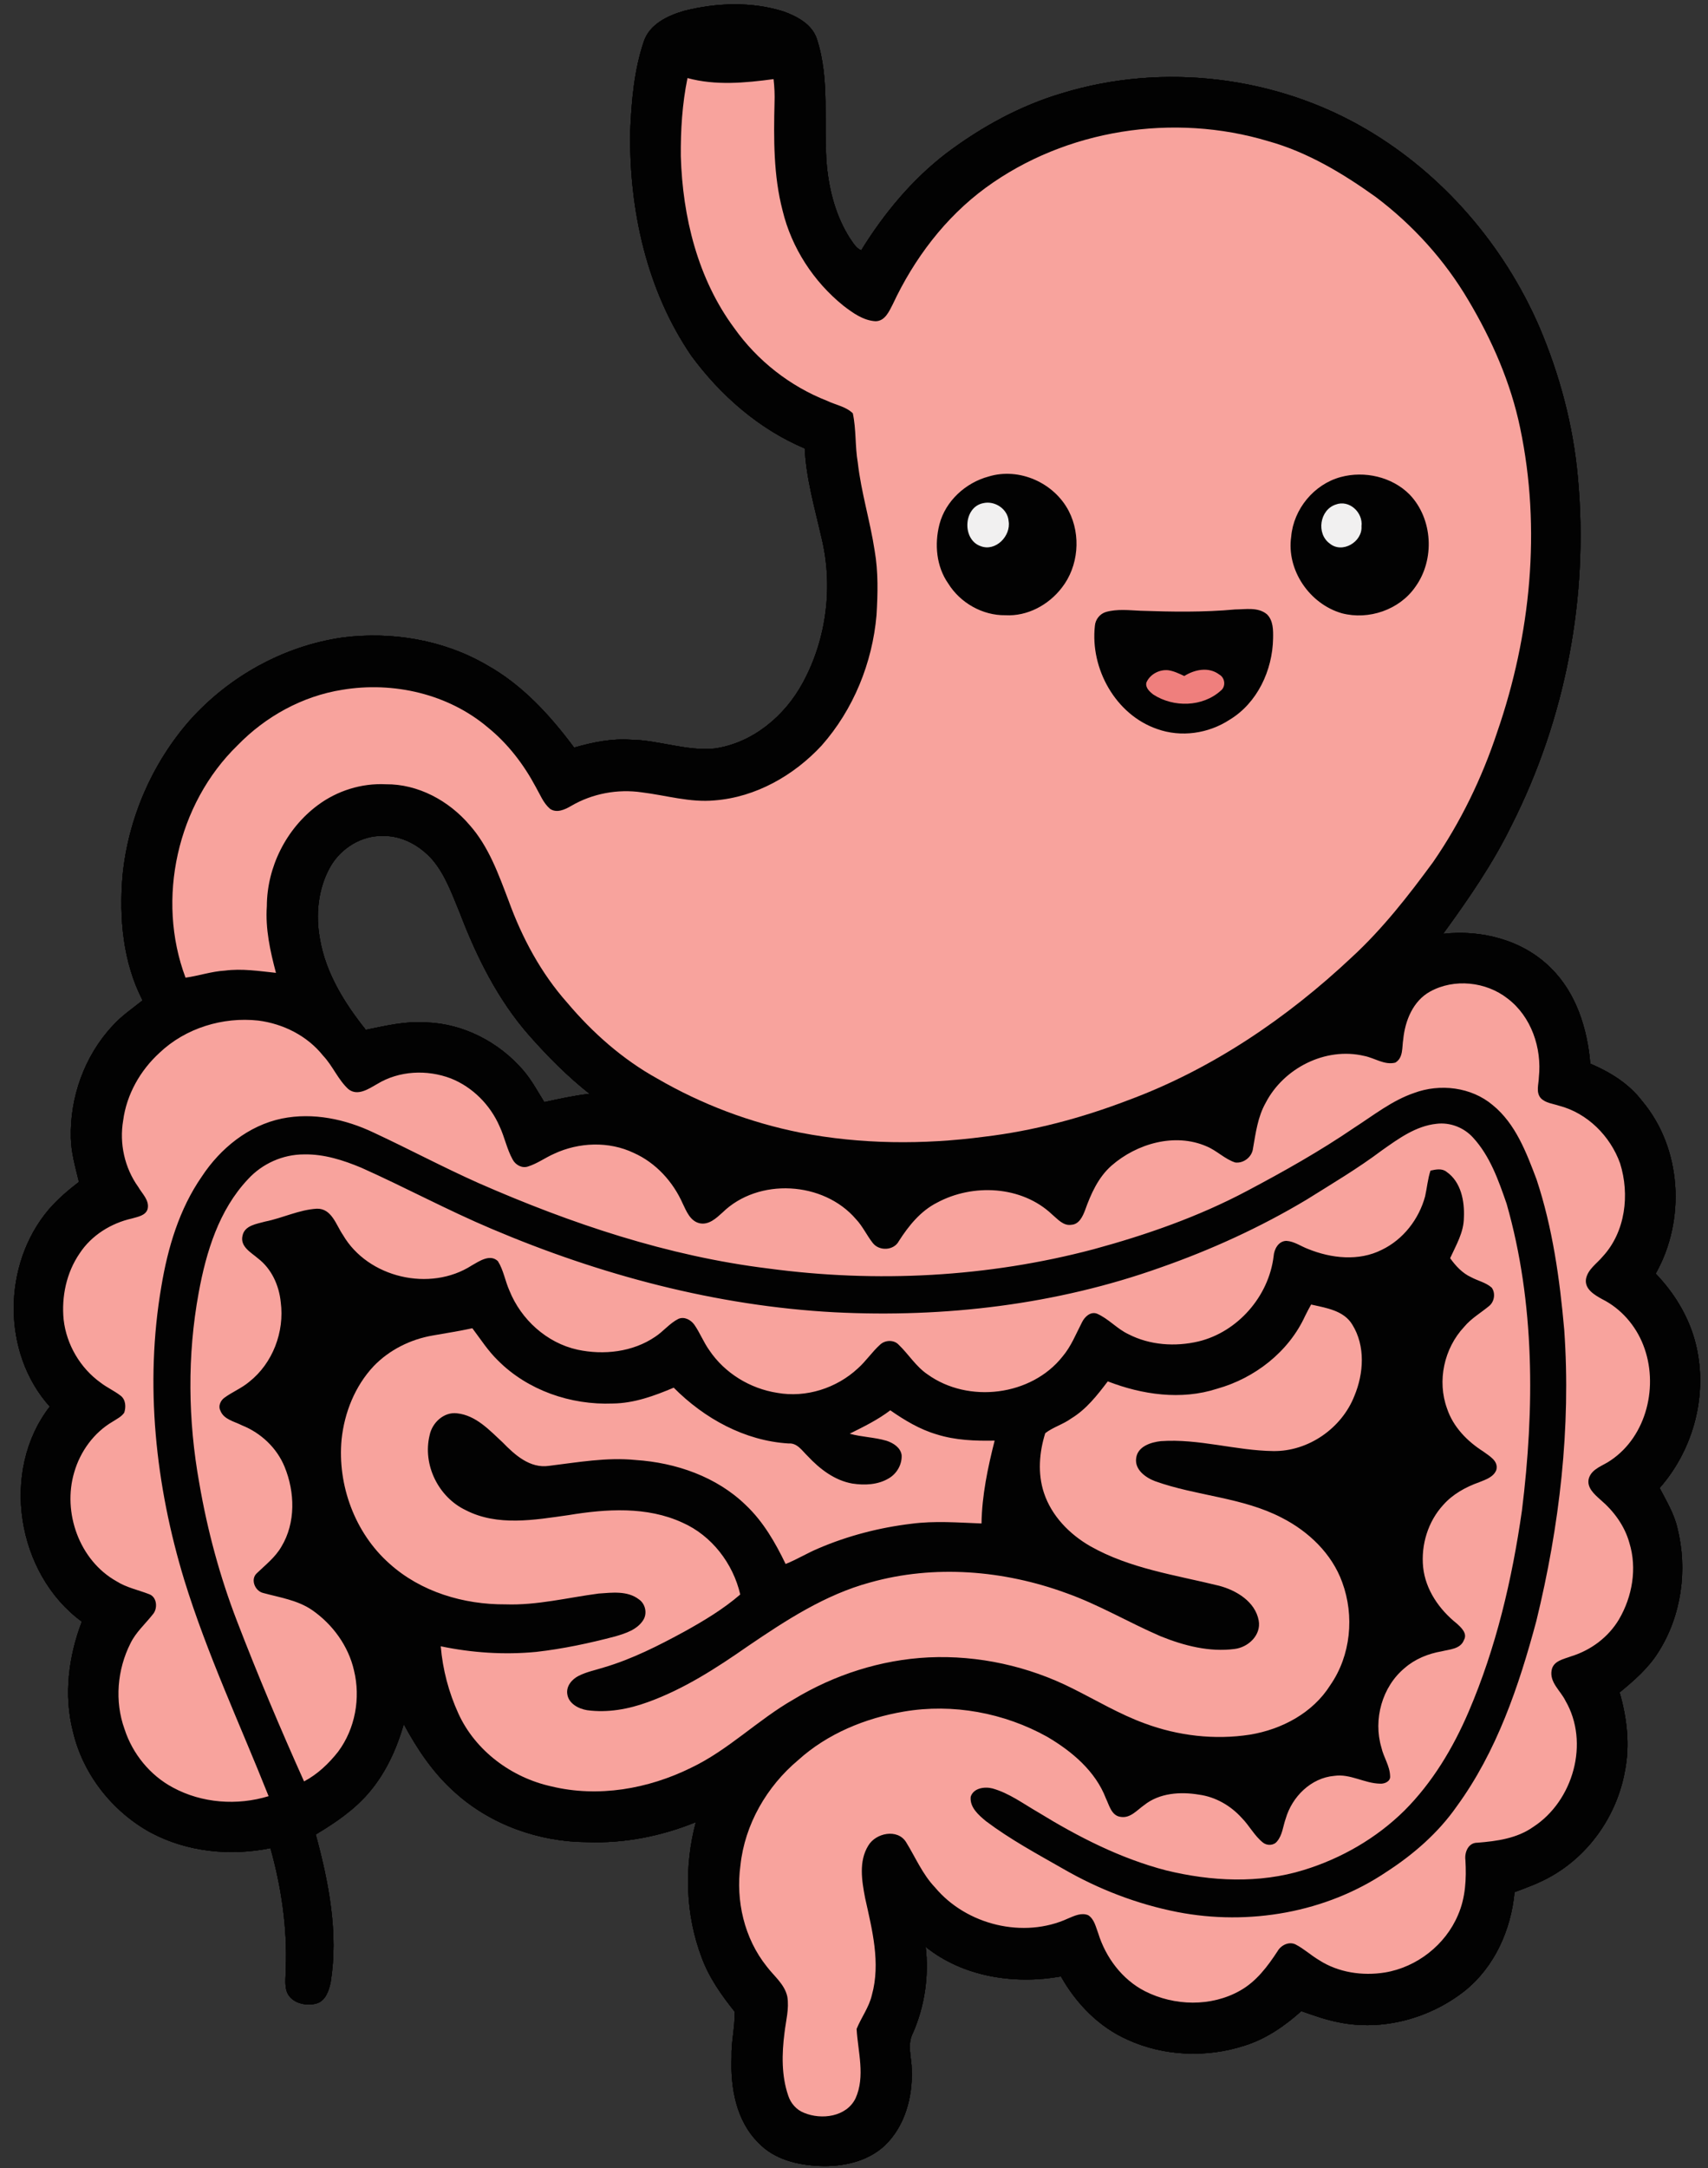 <svg xmlns="http://www.w3.org/2000/svg" xmlns:xlink="http://www.w3.org/1999/xlink" width="473" zoomAndPan="magnify" viewBox="0 0 354.75 450" height="600" preserveAspectRatio="xMidYMid meet" version="1.0"><rect x="0" y="0" width="354.75" height="450" fill="#333333" stroke="none"/><defs><clipPath id="207369ca56"><path d="M 2 0.16 L 354 0.16 L 354 449.84 L 2 449.84 Z M 2 0.16 " clip-rule="nonzero"/></clipPath><clipPath id="77607a14f0"><path d="M 2 0.16 L 354 0.16 L 354 449.84 L 2 449.84 Z M 2 0.16 " clip-rule="nonzero"/></clipPath></defs><g clip-path="url(#207369ca56)"><path fill="#020202" d="M 344.703 308.828 C 351.43 301.191 354.516 290.453 352.539 280.434 C 351.383 274.328 348.168 268.785 343.879 264.34 C 350.145 253.273 349.352 238.367 341.074 228.527 C 338.34 224.918 334.414 222.512 330.305 220.758 C 329.699 213.543 327.387 206.082 322.098 200.906 C 316.328 195.121 307.715 192.902 299.73 193.82 C 304.945 186.656 310.023 179.336 313.914 171.352 C 325.152 149.199 330.023 123.859 327.723 99.125 C 326.77 88.312 323.93 77.711 319.668 67.742 C 312.328 50.883 299.73 36.215 283.844 26.871 C 265.027 15.785 241.547 12.953 220.656 19.332 C 211.914 21.906 203.805 26.359 196.539 31.824 C 189.402 37.301 183.59 44.324 178.871 51.953 C 177.742 51.488 177.168 50.34 176.492 49.402 C 173.652 44.941 172.254 39.699 171.738 34.477 C 170.965 25.699 172.449 16.613 169.656 8.078 C 168.656 5.027 165.566 3.41 162.738 2.383 C 156.082 0.289 148.855 0.555 142.133 2.25 C 138.711 3.223 134.902 5.004 133.707 8.656 C 131.703 14.598 131.168 20.91 130.895 27.145 C 130.625 43.441 134.293 60.246 143.594 73.844 C 149.656 82.078 157.66 89.074 167.145 93.074 C 167.438 99.32 169.207 105.352 170.582 111.41 C 173.09 121.531 171.723 132.582 166.727 141.734 C 163.004 148.613 156.332 154.215 148.445 155.348 C 142.523 155.945 136.84 153.594 130.949 153.523 C 126.977 153.262 123.047 154.062 119.246 155.168 C 114.254 148.461 108.465 142.117 101.082 138.016 C 92.117 132.793 81.332 131.004 71.094 132.324 C 58.93 134.078 47.566 140.387 39.402 149.527 C 31.559 158.465 26.613 169.914 25.457 181.742 C 24.727 190.516 25.52 199.703 29.617 207.625 C 27.48 209.344 25.191 210.879 23.355 212.934 C 17.551 219.172 14.469 227.773 14.727 236.27 C 14.797 239.355 15.691 242.332 16.391 245.309 C 14.141 247.043 11.969 248.891 10.113 251.047 C 0.488 262.387 0.301 280.781 10.34 291.934 C -0.016 305.281 3.453 326.668 17 336.566 C 14.238 343.773 13.207 351.812 15.148 359.344 C 17.211 368.234 23.328 375.984 31.297 380.344 C 38.859 384.379 47.836 385.281 56.176 383.578 C 58.414 391.617 59.676 399.984 59.367 408.355 C 59.375 409.91 59.105 411.504 59.465 413.043 C 60.141 415.637 63.41 416.484 65.723 415.824 C 67.637 415.281 68.316 413.133 68.68 411.398 C 70.328 401.105 68.27 390.672 65.578 380.742 C 69.5 378.402 73.344 375.797 76.383 372.34 C 80.016 368.199 82.363 363.094 83.863 357.844 C 86.629 363.004 89.961 367.949 94.352 371.887 C 101.812 378.688 111.895 382.285 121.953 382.328 C 129.676 382.617 137.387 381.09 144.527 378.18 C 142.062 387.383 142.355 397.391 145.754 406.316 C 147.277 410.469 149.852 414.086 152.578 417.508 C 152.691 420.637 151.848 423.746 151.953 426.898 C 151.684 433.211 152.863 440.168 157.57 444.773 C 160.785 448.168 165.602 449.336 170.117 449.543 C 174.961 449.762 180.16 448.684 183.793 445.273 C 187.973 441.262 189.582 435.195 189.371 429.539 C 189.34 427.023 188.355 424.344 189.602 421.973 C 192.059 416.367 192.973 410.133 192.262 404.062 C 200.027 410.316 210.723 411.93 220.355 410.203 C 223.5 415.809 228.238 420.688 234.16 423.32 C 241.746 426.785 250.621 427.125 258.52 424.559 C 262.973 423.16 266.836 420.492 270.281 417.402 C 272.828 418.293 275.387 419.219 278.055 419.727 C 287.176 421.598 296.977 418.918 304.234 413.188 C 310.426 408.215 313.844 400.516 314.566 392.711 C 317.191 391.738 319.844 390.777 322.277 389.359 C 330.227 384.836 335.855 376.637 337.473 367.664 C 338.586 362.195 337.922 356.578 336.391 351.258 C 339.414 348.773 342.434 346.156 344.508 342.785 C 349.254 335.273 350.562 325.723 348.391 317.141 C 347.707 314.156 346.105 311.512 344.703 308.828 Z M 113.051 228.742 C 111.641 226.48 110.379 224.102 108.617 222.078 C 103.613 216.297 96.273 212.465 88.578 212.203 C 84.309 211.883 80.121 212.891 75.973 213.738 C 71.574 208.238 67.672 201.992 66.461 194.938 C 65.5 189.855 66.055 184.352 68.652 179.809 C 70.863 176.004 75.125 173.371 79.586 173.496 C 83.531 173.438 87.246 175.52 89.809 178.426 C 92.551 181.645 93.934 185.723 95.543 189.574 C 99.027 198.672 103.449 207.578 109.941 214.93 C 113.777 219.281 117.887 223.414 122.453 227.016 C 119.281 227.371 116.164 228.059 113.051 228.742 Z M 113.051 228.742 " fill-opacity="1" fill-rule="nonzero"/><path fill="#020202" d="M 344.703 308.832 C 351.43 301.191 354.512 290.453 352.535 280.438 C 351.383 274.328 348.164 268.789 343.879 264.34 C 350.141 253.277 349.352 238.367 341.074 228.531 C 338.34 224.918 334.414 222.512 330.305 220.758 C 329.699 213.547 327.391 206.082 322.098 200.902 C 316.328 195.121 307.711 192.898 299.727 193.82 C 304.941 186.656 310.02 179.336 313.914 171.352 C 325.156 149.199 330.027 123.859 327.719 99.125 C 326.766 88.312 323.926 77.715 319.672 67.746 C 312.332 50.883 299.734 36.215 283.844 26.871 C 265.027 15.785 241.543 12.957 220.656 19.332 C 211.91 21.906 203.809 26.359 196.543 31.824 C 189.398 37.297 183.586 44.328 178.871 51.957 C 177.746 51.484 177.168 50.344 176.496 49.406 C 173.648 44.941 172.258 39.699 171.738 34.477 C 170.965 25.695 172.449 16.613 169.66 8.078 C 168.656 5.027 165.566 3.414 162.742 2.379 C 156.078 0.289 148.855 0.555 142.133 2.246 C 138.711 3.227 134.906 5.008 133.703 8.652 C 131.703 14.594 131.168 20.91 130.895 27.141 C 130.625 43.445 134.293 60.246 143.598 73.844 C 149.66 82.078 157.656 89.074 167.145 93.078 C 167.438 99.32 169.207 105.352 170.582 111.406 C 173.09 121.531 171.723 132.578 166.727 141.738 C 163.008 148.617 156.328 154.211 148.445 155.352 C 142.523 155.945 136.84 153.598 130.949 153.523 C 126.977 153.258 123.047 154.066 119.246 155.164 C 114.258 148.465 108.469 142.121 101.082 138.016 C 92.121 132.793 81.332 131.008 71.098 132.324 C 58.93 134.078 47.566 140.383 39.402 149.527 C 31.562 158.465 26.609 169.914 25.457 181.742 C 24.727 190.516 25.52 199.703 29.621 207.629 C 27.484 209.344 25.191 210.879 23.352 212.934 C 17.551 219.168 14.469 227.777 14.723 236.27 C 14.793 239.355 15.691 242.332 16.391 245.312 C 14.141 247.039 11.969 248.891 10.113 251.047 C 0.488 262.387 0.301 280.781 10.344 291.938 C -0.012 305.281 3.449 326.668 17 336.566 C 14.242 343.773 13.207 351.809 15.152 359.348 C 17.207 368.238 23.328 375.984 31.297 380.348 C 38.859 384.383 47.836 385.281 56.176 383.578 C 58.414 391.617 59.676 399.988 59.367 408.355 C 59.379 409.91 59.102 411.504 59.469 413.039 C 60.141 415.633 63.41 416.484 65.727 415.824 C 67.637 415.277 68.316 413.137 68.68 411.402 C 70.328 401.105 68.273 390.676 65.578 380.742 C 69.5 378.402 73.344 375.793 76.383 372.336 C 80.016 368.203 82.363 363.098 83.863 357.84 C 86.629 363.008 89.961 367.953 94.352 371.887 C 101.816 378.691 111.895 382.285 121.953 382.328 C 129.68 382.617 137.387 381.09 144.527 378.18 C 142.062 387.383 142.355 397.391 145.754 406.316 C 147.273 410.465 149.852 414.082 152.582 417.508 C 152.695 420.637 151.848 423.746 151.953 426.895 C 151.684 433.211 152.863 440.168 157.566 444.773 C 160.781 448.168 165.598 449.34 170.117 449.543 C 174.957 449.762 180.16 448.68 183.789 445.277 C 187.973 441.266 189.582 435.195 189.371 429.543 C 189.34 427.023 188.359 424.348 189.602 421.977 C 192.059 416.371 192.973 410.137 192.258 404.066 C 200.023 410.316 210.727 411.93 220.355 410.203 C 223.5 415.812 228.238 420.684 234.164 423.32 C 241.746 426.789 250.617 427.129 258.516 424.559 C 262.973 423.164 266.84 420.488 270.281 417.402 C 272.828 418.297 275.387 419.219 278.051 419.727 C 287.176 421.594 296.98 418.922 304.23 413.188 C 310.43 408.215 313.844 400.52 314.566 392.715 C 317.191 391.734 319.84 390.777 322.277 389.359 C 330.23 384.836 335.855 376.641 337.473 367.668 C 338.582 362.199 337.926 356.574 336.391 351.258 C 339.414 348.777 342.434 346.16 344.504 342.789 C 349.25 335.27 350.559 325.723 348.387 317.141 C 347.711 314.156 346.105 311.516 344.703 308.832 Z M 49.332 154.699 C 55.141 148.711 62.828 144.465 71.102 143.164 C 81.676 141.406 93.094 144 101.344 150.992 C 105.48 154.344 108.77 158.641 111.27 163.32 C 112.172 164.883 112.84 166.676 114.242 167.871 C 115.629 168.824 117.34 168.027 118.621 167.273 C 123.004 164.699 128.297 163.715 133.316 164.453 C 138.344 165.066 143.324 166.602 148.434 166.121 C 156.984 165.453 164.895 160.945 170.656 154.73 C 177.258 147.273 181.191 137.578 182.051 127.684 C 182.32 123.219 182.434 118.703 181.664 114.277 C 180.73 108.145 178.863 102.191 178.164 96.023 C 177.574 92.633 177.855 89.141 177.129 85.781 C 175.688 84.379 173.582 84.051 171.816 83.203 C 164.082 80.18 157.305 74.859 152.5 68.09 C 144.918 57.871 141.77 45 141.406 32.445 C 141.359 27.008 141.695 21.535 142.793 16.203 C 148.641 17.793 154.746 17.211 160.668 16.422 C 160.855 18.047 160.93 19.688 160.867 21.328 C 160.691 28.805 160.641 36.418 162.543 43.707 C 164.41 51.441 168.984 58.469 175.172 63.449 C 177.125 64.949 179.277 66.504 181.816 66.672 C 183.809 66.676 184.668 64.625 185.438 63.133 C 189.848 53.715 196.305 45.137 204.738 38.961 C 221.379 26.812 243.781 23.387 263.441 29.309 C 271.57 31.574 278.898 35.984 285.711 40.859 C 293.445 46.672 300.078 53.996 304.988 62.332 C 309.871 70.539 313.781 79.418 315.73 88.801 C 320.133 109.762 317.941 131.812 310.957 151.969 C 307.801 161.504 303.363 170.652 297.652 178.922 C 292.535 185.895 287.184 192.758 280.809 198.633 C 267.32 211.316 251.656 221.949 234.219 228.383 C 224.629 232.047 214.641 234.715 204.438 235.926 C 191.762 237.598 178.797 237.516 166.223 235.078 C 155.789 233 145.695 229.188 136.496 223.844 C 129.324 219.875 123.094 214.367 117.824 208.125 C 112.363 201.988 108.422 194.625 105.633 186.934 C 103.531 181.426 101.508 175.691 97.523 171.219 C 93.223 166.184 86.844 162.711 80.129 162.773 C 75.102 162.523 70.031 164.113 66.004 167.113 C 59.469 171.961 55.453 179.938 55.422 188.066 C 55.094 192.777 56.117 197.398 57.316 201.914 C 53.797 201.543 50.246 200.988 46.703 201.449 C 43.922 201.613 41.277 202.535 38.535 202.914 C 32.398 186.59 36.812 166.855 49.332 154.699 Z M 122.453 227.016 C 119.281 227.371 116.164 228.062 113.051 228.742 C 111.641 226.48 110.379 224.105 108.617 222.082 C 103.617 216.301 96.273 212.469 88.578 212.203 C 84.309 211.883 80.121 212.891 75.977 213.742 C 71.578 208.238 67.668 201.996 66.461 194.938 C 65.504 189.855 66.055 184.355 68.648 179.812 C 70.863 176.004 75.129 173.367 79.586 173.496 C 83.535 173.438 87.246 175.516 89.805 178.426 C 92.551 181.648 93.934 185.727 95.543 189.578 C 99.027 198.676 103.453 207.574 109.941 214.93 C 113.777 219.281 117.891 223.414 122.453 227.016 Z M 143.516 366.91 C 134.621 371.293 124.242 373.121 114.512 370.758 C 106.266 368.949 98.73 363.383 95.203 355.633 C 93.195 351.238 91.945 346.496 91.543 341.684 C 98.055 343.043 104.762 343.488 111.387 342.848 C 116.934 342.215 122.41 341.051 127.801 339.629 C 129.922 339.004 132.293 338.258 133.566 336.301 C 134.492 334.914 134.074 332.883 132.703 331.949 C 130.324 330.117 127.141 330.543 124.348 330.738 C 117.906 331.582 111.531 333.211 104.988 332.984 C 96.301 333.043 87.379 330.391 80.855 324.496 C 73.703 318.137 70.059 308.23 70.949 298.75 C 71.531 293.176 73.738 287.672 77.598 283.555 C 80.848 280.172 85.25 277.98 89.859 277.184 C 92.609 276.699 95.375 276.273 98.105 275.676 C 99.816 277.941 101.359 280.363 103.41 282.352 C 109.602 288.574 118.555 291.641 127.258 291.297 C 131.691 291.254 135.902 289.711 139.93 288.008 C 146.273 294.398 154.672 299.039 163.785 299.59 C 165.602 299.449 166.605 301.109 167.758 302.211 C 170.258 304.879 173.336 307.262 177.031 307.91 C 179.57 308.297 182.344 308.184 184.598 306.828 C 186.277 305.859 187.395 303.91 187.266 301.969 C 187.02 300.418 185.531 299.492 184.16 299.039 C 181.652 298.285 178.996 298.273 176.48 297.562 C 179.383 296.113 182.316 294.688 184.91 292.707 C 187.891 294.777 191.047 296.684 194.559 297.707 C 198.441 298.934 202.547 299.078 206.586 299 C 205.156 304.633 203.949 310.359 203.859 316.195 C 199.008 316.008 194.125 315.613 189.281 316.254 C 182.645 317.051 176.102 318.742 169.953 321.379 C 167.645 322.352 165.496 323.676 163.172 324.605 C 161.039 320.172 158.527 315.812 154.918 312.398 C 148.848 306.488 140.383 303.574 132.039 303.023 C 126 302.418 119.996 303.508 114.023 304.234 C 110.082 304.816 106.926 301.969 104.398 299.363 C 101.668 296.84 98.855 293.746 94.938 293.332 C 92.191 292.988 89.754 295.285 89.234 297.871 C 87.73 303.984 91.047 310.715 96.699 313.414 C 103.309 316.84 111.012 315.457 118.047 314.465 C 125.887 313.172 134.336 312.605 141.746 316.02 C 147.836 318.715 152.262 324.508 153.75 330.934 C 150.246 333.961 146.246 336.359 142.207 338.602 C 136.824 341.527 131.32 344.336 125.418 346.074 C 123.664 346.633 121.828 346.988 120.18 347.824 C 118.793 348.527 117.57 349.945 117.824 351.602 C 118.082 353.574 120.164 354.664 121.949 354.949 C 126.199 355.527 130.527 354.742 134.52 353.285 C 142.043 350.582 148.805 346.203 155.332 341.66 C 163.227 336.297 171.387 330.965 180.699 328.445 C 194.051 324.688 208.496 325.898 221.438 330.633 C 228.238 333.043 234.457 336.762 241.062 339.605 C 245.895 341.555 251.184 342.93 256.422 342.242 C 259.254 341.902 261.969 339.379 261.434 336.355 C 260.715 332.422 256.809 330.078 253.219 329.125 C 244.156 326.891 234.637 325.566 226.41 320.887 C 222.121 318.414 218.406 314.617 216.828 309.848 C 215.496 305.84 215.844 301.434 217.098 297.453 C 218.734 296.191 220.812 295.625 222.488 294.402 C 225.621 292.504 227.898 289.578 230.082 286.703 C 237.242 289.473 245.316 290.645 252.758 288.238 C 260.594 286.055 267.652 280.59 271.066 273.129 C 271.457 272.32 271.887 271.535 272.32 270.754 C 275.398 271.461 279.105 271.965 280.883 274.941 C 283.621 279.352 283.25 285.062 281.309 289.711 C 278.668 296.453 271.727 301.273 264.449 301.168 C 256.625 301.062 248.965 298.555 241.113 299.109 C 239.051 299.328 236.301 300.199 235.988 302.594 C 235.609 305.004 237.926 306.672 239.914 307.422 C 248.527 310.508 258.043 310.742 266.254 315.02 C 271.789 317.848 276.637 322.465 278.777 328.398 C 281.348 335.367 280.574 343.594 276.301 349.746 C 272.68 355.52 266.215 358.938 259.617 360.023 C 252.301 361.16 244.699 360.27 237.777 357.699 C 232.543 355.801 227.762 352.926 222.801 350.453 C 213.598 345.816 203.203 343.512 192.895 343.988 C 182.992 344.465 173.289 347.586 164.824 352.711 C 157.395 356.949 151.285 363.219 143.516 366.91 Z M 334.508 303.117 C 332.953 304.219 330.668 304.781 330.02 306.777 C 329.449 308.699 331.16 310.145 332.43 311.285 C 335.191 313.633 337.434 316.684 338.414 320.203 C 340.055 325.492 339.035 331.367 336.262 336.098 C 334.074 339.777 330.453 342.488 326.379 343.75 C 324.836 344.336 322.672 344.668 322.285 346.59 C 321.766 349.148 324.121 350.895 325.141 352.984 C 330.203 361.684 326.762 373.797 318.438 379.184 C 315.059 381.57 310.879 382.133 306.863 382.453 C 304.957 382.422 304.145 384.461 304.367 386.082 C 304.586 389.918 304.395 393.883 302.828 397.453 C 300.215 403.648 294.289 408.289 287.652 409.387 C 282.98 410.137 277.969 409.406 273.953 406.812 C 272.273 405.812 270.82 404.457 269.086 403.566 C 267.695 402.887 266.047 403.73 265.332 404.992 C 263.273 408.133 260.926 411.266 257.582 413.141 C 251.582 416.551 243.902 416.359 237.809 413.273 C 233.059 410.852 229.648 406.258 228.09 401.223 C 227.59 399.91 227.289 398.332 226.035 397.504 C 224.621 396.906 223.168 397.621 221.871 398.164 C 212.594 402.441 200.723 399.527 194.207 391.734 C 191.605 389.012 190.152 385.508 188.203 382.352 C 186.434 379.469 181.887 380.422 180.344 383.051 C 178.32 386.32 179.004 390.367 179.684 393.938 C 181.137 400.496 182.941 407.395 181.086 414.07 C 180.504 416.613 178.879 418.715 177.918 421.102 C 178.184 425.855 179.762 430.941 177.691 435.516 C 175.805 439.359 170.645 440.02 167.008 438.52 C 165.418 437.906 164.223 436.535 163.711 434.934 C 162.289 430.777 162.383 426.258 162.934 421.957 C 163.219 419.445 163.941 416.922 163.523 414.391 C 162.965 411.812 160.762 410.145 159.246 408.133 C 154.578 402.297 152.785 394.488 153.789 387.145 C 154.691 378.656 159.262 370.766 165.77 365.316 C 171.859 359.805 179.738 356.586 187.766 355.23 C 197.902 353.508 208.555 355.488 217.512 360.473 C 222.633 363.488 227.523 367.578 229.703 373.273 C 230.398 374.707 230.863 376.859 232.758 377.09 C 234.773 377.426 236.156 375.684 237.641 374.648 C 240.812 372.113 245.184 371.828 249.051 372.48 C 252.469 372.941 255.609 374.762 257.906 377.301 C 259.496 378.91 260.539 381.016 262.324 382.434 C 263.172 383.105 264.578 383.062 265.254 382.164 C 266.371 380.852 266.473 379.027 267.039 377.461 C 268.352 372.918 272.289 368.992 277.137 368.578 C 280.441 368.09 283.391 370.145 286.645 370.199 C 287.582 370.262 288.859 369.723 288.723 368.598 C 288.664 366.5 287.363 364.703 286.914 362.691 C 285.191 356.875 287.047 350.082 291.758 346.188 C 293.91 344.312 296.637 343.211 299.438 342.73 C 301.086 342.312 303.352 342.273 304.055 340.391 C 304.852 339.023 303.48 337.781 302.547 336.941 C 298.938 334.059 296.066 329.945 295.582 325.258 C 295.121 320.637 296.594 315.781 299.762 312.344 C 301.742 310.102 304.434 308.625 307.23 307.633 C 308.57 307.09 310.211 306.57 310.785 305.094 C 311.285 303.188 309.305 302.188 308.051 301.242 C 304.734 299.129 301.82 296.148 300.555 292.355 C 298.453 286.609 299.93 279.844 304.098 275.395 C 305.555 273.637 307.547 272.496 309.289 271.059 C 310.391 270.164 310.66 268.391 309.824 267.246 C 308.605 266.168 306.949 265.84 305.543 265.078 C 303.723 264.246 302.344 262.738 301.191 261.137 C 302.418 258.445 304.035 255.77 304.047 252.715 C 304.211 249.285 303.461 245.301 300.449 243.211 C 299.484 242.438 298.203 242.723 297.113 242.957 C 296.535 244.703 296.391 246.543 295.988 248.324 C 294.703 253.047 291.449 257.254 287.012 259.391 C 282.23 261.812 276.5 261.18 271.68 259.223 C 270.188 258.664 268.809 257.637 267.184 257.543 C 265.52 257.57 264.633 259.273 264.527 260.746 C 263.523 269.039 257.09 276.434 248.945 278.41 C 244.117 279.547 238.844 279.203 234.395 276.922 C 232.004 275.809 230.25 273.695 227.836 272.648 C 226.48 272.152 225.285 273.309 224.734 274.426 C 223.484 276.836 222.484 279.418 220.711 281.516 C 214.223 289.754 201.109 291.336 192.656 285.254 C 190.234 283.629 188.719 281.066 186.645 279.086 C 185.652 278.023 183.82 278.113 182.805 279.074 C 181.117 280.586 179.867 282.508 178.18 284.004 C 173.754 288.125 167.395 290.156 161.418 289.082 C 155.789 288.203 150.523 285 147.328 280.25 C 146.125 278.574 145.379 276.613 144.199 274.926 C 143.473 273.918 142.105 273.188 140.887 273.738 C 139.07 274.66 137.789 276.324 136.098 277.434 C 131.426 280.621 125.387 281.293 119.941 280.125 C 113.562 278.723 108.219 273.867 105.805 267.855 C 104.91 265.859 104.586 263.617 103.41 261.746 C 101.773 260.211 99.57 261.742 98 262.633 C 89.344 268.207 76.426 265.23 71.223 256.301 C 69.793 254.23 68.898 250.793 65.816 250.863 C 62.105 251.078 58.707 252.809 55.082 253.531 C 53.328 254.031 50.797 254.312 50.367 256.484 C 49.84 258.754 52.168 259.953 53.602 261.195 C 56.414 263.348 57.965 266.797 58.309 270.262 C 59.121 276.406 56.645 282.957 51.742 286.812 C 50.16 288.141 48.219 288.906 46.57 290.129 C 45.797 290.707 45.281 291.836 45.766 292.758 C 46.461 294.613 48.656 295.008 50.242 295.82 C 54.184 297.395 57.5 300.496 59.113 304.445 C 61.266 309.691 61.445 316.066 58.438 321.023 C 57.164 323.227 55.137 324.793 53.336 326.527 C 51.957 327.793 52.953 330.219 54.66 330.621 C 58.113 331.562 61.801 332.094 64.824 334.168 C 69.082 337.117 72.367 341.613 73.523 346.695 C 74.926 352.43 73.777 358.793 70.234 363.555 C 68.289 366.031 65.949 368.25 63.152 369.73 C 58.223 358.762 53.543 347.676 49.223 336.457 C 45.66 327.219 43.074 317.617 41.398 307.867 C 39.039 294.82 38.867 281.336 41.27 268.285 C 42.82 259.836 45.473 251.133 51.504 244.746 C 54.453 241.512 58.758 239.59 63.141 239.594 C 67.273 239.504 71.281 240.785 75.055 242.363 C 84.152 246.426 92.938 251.176 102.121 255.051 C 124.688 264.633 148.785 271.051 173.332 272.363 C 196.199 273.523 219.422 270.785 241.047 263.07 C 251.57 259.387 261.777 254.727 271.355 249 C 276.648 245.688 282.031 242.508 287.031 238.75 C 290.457 236.34 294.059 233.691 298.363 233.242 C 301.176 232.895 304.047 234.012 305.945 236.102 C 309.48 239.934 311.238 244.98 312.918 249.82 C 318.828 270.473 318.73 292.359 316.102 313.527 C 314.062 327.801 310.734 342.004 305.027 355.289 C 301.801 362.805 297.516 369.953 291.707 375.773 C 285.891 381.516 278.602 385.719 270.801 388.113 C 261.535 390.977 251.547 390.48 242.211 388.199 C 232.73 385.742 223.926 381.234 215.621 376.137 C 212.531 374.363 209.602 372.156 206.133 371.188 C 204.516 370.773 202.188 371.086 201.613 372.918 C 201.387 375.117 203.258 376.711 204.781 377.98 C 209.812 381.766 215.375 384.766 220.832 387.879 C 228.184 392.125 236.227 395.215 244.559 396.844 C 259.367 399.715 275.414 396.973 287.996 388.488 C 293.578 384.879 298.715 380.414 302.543 374.938 C 310.879 363.535 315.473 349.945 319.094 336.445 C 323.914 316.73 326.316 296.305 324.891 276.016 C 323.957 265.457 322.48 254.859 319.137 244.773 C 317.023 239.207 314.801 233.246 310.047 229.371 C 305.586 225.602 299.078 224.84 293.684 226.852 C 289.113 228.418 285.305 231.465 281.289 234.047 C 274.145 238.918 266.602 243.16 258.961 247.199 C 248.902 252.531 238.094 256.301 227.129 259.281 C 205.168 265.094 182.055 266.297 159.559 263.273 C 138.699 260.711 118.586 253.965 99.406 245.551 C 92.043 242.273 84.934 238.477 77.629 235.078 C 71.754 232.277 65.02 230.84 58.562 232.152 C 51.613 233.586 45.754 238.355 41.914 244.191 C 37.23 250.941 34.844 258.977 33.512 267.004 C 30.027 287.297 32.293 308.27 38.258 327.883 C 42.996 343.266 49.855 357.867 55.789 372.793 C 49.277 374.789 41.945 374.262 35.93 371.008 C 31.16 368.473 27.512 363.977 25.859 358.855 C 23.781 353.098 24.348 346.504 27.098 341.074 C 28.211 338.77 30.16 337.07 31.711 335.094 C 32.812 333.898 32.645 331.441 30.949 330.859 C 28.688 329.98 26.25 329.5 24.172 328.176 C 16.477 323.855 12.938 313.902 15.422 305.555 C 16.672 301.242 19.508 297.32 23.418 295.047 C 24.258 294.5 25.223 294.047 25.805 293.199 C 26.191 292.02 26.125 290.508 25.07 289.688 C 23.762 288.668 22.223 287.992 20.91 286.98 C 16.672 283.941 13.809 279.082 13.219 273.902 C 12.746 269.117 13.801 264.113 16.547 260.129 C 19.008 256.375 23.086 253.859 27.426 252.891 C 28.617 252.535 30.281 252.297 30.668 250.898 C 31.066 249.113 29.523 247.758 28.719 246.352 C 25.879 242.402 24.758 237.328 25.582 232.547 C 26.297 227.133 29.148 222.133 33.164 218.477 C 38.555 213.371 46.289 211.016 53.633 211.816 C 58.812 212.473 63.816 214.977 67.098 219.094 C 69.109 221.215 70.195 224.062 72.352 226.043 C 74.266 227.582 76.578 225.988 78.328 224.992 C 82.883 222.207 88.715 221.945 93.656 223.832 C 98.18 225.633 101.84 229.34 103.77 233.793 C 104.816 236.016 105.273 238.488 106.473 240.648 C 107.043 241.766 108.43 242.539 109.664 242.105 C 111.594 241.508 113.234 240.277 115.074 239.469 C 120.227 237.059 126.469 236.82 131.645 239.293 C 136.219 241.336 139.797 245.266 141.805 249.812 C 142.578 251.414 143.371 253.445 145.309 253.887 C 147.227 254.289 148.746 252.844 150.047 251.672 C 157.488 244.375 171.031 245.156 177.777 253.027 C 179.18 254.504 180.023 256.395 181.277 257.984 C 182.617 259.715 185.66 259.57 186.695 257.582 C 188.73 254.41 191.188 251.348 194.617 249.613 C 202.059 245.598 212.203 246.09 218.5 252.039 C 219.668 253.008 220.844 254.488 222.555 254.199 C 224.125 254.098 224.867 252.48 225.359 251.199 C 226.57 247.801 228.105 244.34 230.875 241.914 C 236.113 237.344 244.027 235.051 250.613 237.926 C 252.723 238.797 254.359 240.547 256.539 241.27 C 258.293 241.508 260.062 240.113 260.25 238.34 C 260.816 235.125 261.238 231.793 262.875 228.902 C 266.605 221.684 275.309 217.262 283.309 219.148 C 285.48 219.555 287.527 221.117 289.801 220.547 C 291.508 219.551 291.168 217.355 291.453 215.703 C 291.832 211.852 293.477 207.754 297.02 205.801 C 302.023 203.031 308.637 203.73 313.113 207.234 C 318.055 210.969 320.266 217.535 319.621 223.57 C 319.594 225 318.961 226.676 320.008 227.906 C 320.98 228.934 322.492 229.055 323.773 229.477 C 329.68 230.996 334.461 235.777 336.492 241.457 C 338.52 247.922 337.613 255.648 332.906 260.762 C 331.676 262.25 329.797 263.426 329.41 265.438 C 329.078 267.559 331.199 268.773 332.777 269.645 C 336.676 271.594 339.719 275.098 341.297 279.145 C 344.562 287.418 342.09 298.055 334.508 303.117 Z M 334.508 303.117 " fill-opacity="1" fill-rule="nonzero"/></g><path fill="#020202" d="M 220.535 121.984 C 217.801 125.555 213.383 127.945 208.824 127.691 C 204.062 127.758 199.438 125.125 196.941 121.098 C 194.461 117.559 194.066 112.918 195.125 108.812 C 196.387 103.98 200.555 100.188 205.32 98.906 C 211.699 96.949 218.961 100.215 221.992 106.086 C 224.555 111.078 224.012 117.555 220.535 121.984 Z M 220.535 121.984 " fill-opacity="1" fill-rule="nonzero"/><path fill="#020202" d="M 293.965 121.805 C 290.672 126.566 284.277 128.742 278.711 127.285 C 272.012 125.367 267.172 118.328 268.18 111.371 C 268.68 105.652 272.914 100.512 278.461 99.012 C 283.406 97.668 289.113 98.961 292.762 102.625 C 297.621 107.68 298.051 116.16 293.965 121.805 Z M 293.965 121.805 " fill-opacity="1" fill-rule="nonzero"/><path fill="#020202" d="M 229.715 127.012 C 232.059 126.355 234.516 126.656 236.902 126.762 C 243.441 126.988 249.992 127.094 256.52 126.492 C 258.723 126.48 261.301 125.953 263.145 127.496 C 264.465 128.793 264.453 130.789 264.418 132.512 C 264.305 139.102 261.152 145.906 255.387 149.383 C 250.984 152.254 245.316 153.09 240.336 151.305 C 231.711 148.336 226.41 138.785 227.406 129.895 C 227.508 128.566 228.438 127.391 229.715 127.012 Z M 238.105 141.664 C 237.848 142.734 238.793 143.578 239.559 144.164 C 243.754 146.875 249.785 146.758 253.559 143.34 C 254.66 142.48 254.441 140.66 253.246 140.004 C 251.062 138.344 248.133 138.949 245.973 140.305 C 244.902 139.812 243.828 139.273 242.652 139.109 C 240.816 138.906 238.832 139.945 238.105 141.664 Z M 238.105 141.664 " fill-opacity="1" fill-rule="nonzero"/><path fill="#f1f0f0" d="M 204.211 104.43 C 206.621 103.863 209.312 105.637 209.492 108.168 C 210 111.234 206.801 114.527 203.715 113.367 C 199.777 112.047 200.051 105.246 204.211 104.43 Z M 204.211 104.43 " fill-opacity="1" fill-rule="nonzero"/><path fill="#f1f0f0" d="M 277.406 104.727 C 280.234 103.641 283.133 106.363 282.781 109.227 C 283 112.465 278.789 114.969 276.191 112.816 C 273.348 110.762 274.094 105.832 277.406 104.727 Z M 277.406 104.727 " fill-opacity="1" fill-rule="nonzero"/><path fill="#f8a39d" d="M 142.793 16.203 C 148.641 17.793 154.746 17.211 160.668 16.422 C 160.855 18.047 160.93 19.688 160.867 21.328 C 160.691 28.805 160.641 36.418 162.543 43.707 C 164.41 51.441 168.984 58.469 175.172 63.449 C 177.125 64.949 179.277 66.504 181.816 66.672 C 183.809 66.676 184.668 64.625 185.438 63.133 C 189.848 53.715 196.305 45.137 204.738 38.961 C 221.379 26.812 243.781 23.387 263.441 29.309 C 271.57 31.574 278.898 35.984 285.711 40.859 C 293.445 46.672 300.078 53.996 304.988 62.332 C 309.871 70.539 313.781 79.418 315.73 88.801 C 320.133 109.762 317.941 131.812 310.957 151.969 C 307.801 161.504 303.363 170.652 297.652 178.922 C 292.535 185.895 287.184 192.758 280.809 198.633 C 267.32 211.316 251.656 221.949 234.219 228.383 C 224.629 232.047 214.641 234.715 204.438 235.926 C 191.762 237.598 178.797 237.516 166.223 235.078 C 155.789 233 145.695 229.188 136.496 223.844 C 129.324 219.875 123.094 214.367 117.824 208.125 C 112.363 201.988 108.422 194.625 105.633 186.934 C 103.531 181.426 101.508 175.691 97.523 171.219 C 93.223 166.184 86.844 162.711 80.129 162.773 C 75.102 162.523 70.031 164.113 66.004 167.113 C 59.469 171.961 55.453 179.938 55.422 188.066 C 55.094 192.777 56.117 197.398 57.316 201.914 C 53.797 201.543 50.246 200.988 46.703 201.449 C 43.922 201.613 41.277 202.535 38.535 202.914 C 32.398 186.59 36.812 166.855 49.332 154.699 C 55.141 148.711 62.828 144.465 71.102 143.164 C 81.676 141.406 93.094 144 101.344 150.992 C 105.48 154.344 108.77 158.641 111.27 163.32 C 112.172 164.883 112.84 166.676 114.242 167.871 C 115.629 168.824 117.34 168.027 118.621 167.273 C 123.004 164.699 128.297 163.715 133.316 164.453 C 138.344 165.066 143.324 166.602 148.434 166.121 C 156.984 165.453 164.895 160.945 170.656 154.73 C 177.258 147.273 181.191 137.578 182.051 127.684 C 182.32 123.219 182.434 118.703 181.664 114.277 C 180.73 108.145 178.863 102.191 178.164 96.023 C 177.574 92.633 177.855 89.141 177.129 85.781 C 175.688 84.379 173.582 84.051 171.816 83.203 C 164.082 80.18 157.305 74.859 152.5 68.09 C 144.918 57.871 141.77 45 141.406 32.445 C 141.359 27.008 141.695 21.535 142.793 16.203 Z M 205.32 98.906 C 200.555 100.188 196.387 103.98 195.125 108.812 C 194.066 112.918 194.461 117.559 196.941 121.098 C 199.438 125.125 204.062 127.758 208.824 127.691 C 213.383 127.945 217.801 125.555 220.535 121.984 C 224.012 117.555 224.555 111.078 221.992 106.086 C 218.961 100.215 211.699 96.949 205.32 98.906 Z M 278.461 99.012 C 272.914 100.512 268.68 105.652 268.18 111.371 C 267.172 118.328 272.012 125.367 278.711 127.285 C 284.277 128.742 290.672 126.566 293.965 121.805 C 298.051 116.16 297.621 107.68 292.762 102.625 C 289.113 98.961 283.406 97.668 278.461 99.012 Z M 229.715 127.012 C 228.438 127.391 227.508 128.566 227.406 129.895 C 226.41 138.785 231.711 148.336 240.336 151.305 C 245.316 153.09 250.984 152.254 255.387 149.383 C 261.152 145.906 264.305 139.102 264.418 132.512 C 264.453 130.789 264.465 128.793 263.145 127.496 C 261.301 125.953 258.723 126.48 256.52 126.492 C 249.992 127.094 243.441 126.988 236.902 126.762 C 234.516 126.656 232.059 126.355 229.715 127.012 Z M 229.715 127.012 " fill-opacity="1" fill-rule="nonzero"/><path fill="#ef7f7d" d="M 238.105 141.664 C 238.832 139.945 240.816 138.906 242.652 139.109 C 243.828 139.273 244.902 139.812 245.973 140.305 C 248.133 138.949 251.062 138.344 253.246 140.004 C 254.441 140.66 254.66 142.48 253.559 143.34 C 249.785 146.758 243.754 146.875 239.559 144.164 C 238.793 143.578 237.848 142.734 238.105 141.664 Z M 238.105 141.664 " fill-opacity="1" fill-rule="nonzero"/><path fill="#f8a39d" d="M 297.02 205.801 C 302.023 203.031 308.637 203.73 313.113 207.234 C 318.055 210.969 320.266 217.535 319.621 223.57 C 319.594 225 318.961 226.676 320.008 227.906 C 320.98 228.934 322.492 229.055 323.773 229.477 C 329.68 230.996 334.461 235.777 336.492 241.457 C 338.52 247.922 337.613 255.648 332.906 260.762 C 331.676 262.25 329.797 263.426 329.41 265.438 C 329.078 267.559 331.199 268.773 332.777 269.645 C 336.676 271.594 339.719 275.098 341.297 279.145 C 344.562 287.418 342.09 298.055 334.508 303.117 C 332.953 304.219 330.668 304.781 330.02 306.777 C 329.449 308.699 331.16 310.145 332.43 311.285 C 335.191 313.633 337.434 316.684 338.414 320.203 C 340.055 325.492 339.035 331.367 336.262 336.098 C 334.074 339.777 330.453 342.488 326.379 343.75 C 324.836 344.336 322.672 344.668 322.285 346.59 C 321.766 349.148 324.121 350.895 325.141 352.984 C 330.203 361.684 326.762 373.797 318.438 379.184 C 315.059 381.57 310.879 382.133 306.863 382.453 C 304.957 382.422 304.145 384.461 304.367 386.082 C 304.586 389.918 304.395 393.883 302.828 397.453 C 300.215 403.648 294.289 408.289 287.652 409.387 C 282.98 410.137 277.969 409.406 273.953 406.812 C 272.273 405.812 270.82 404.457 269.086 403.566 C 267.695 402.887 266.047 403.73 265.332 404.992 C 263.273 408.133 260.926 411.266 257.582 413.141 C 251.582 416.551 243.902 416.359 237.809 413.273 C 233.059 410.852 229.648 406.258 228.09 401.223 C 227.59 399.91 227.289 398.332 226.035 397.504 C 224.621 396.906 223.168 397.621 221.871 398.164 C 212.594 402.441 200.723 399.527 194.207 391.734 C 191.605 389.012 190.152 385.508 188.203 382.352 C 186.434 379.469 181.887 380.422 180.344 383.051 C 178.32 386.32 179.004 390.367 179.684 393.938 C 181.137 400.496 182.941 407.395 181.086 414.07 C 180.504 416.613 178.879 418.715 177.918 421.102 C 178.184 425.855 179.762 430.941 177.691 435.516 C 175.805 439.359 170.645 440.02 167.008 438.52 C 165.418 437.906 164.223 436.535 163.711 434.934 C 162.289 430.777 162.383 426.258 162.934 421.957 C 163.219 419.445 163.941 416.922 163.523 414.391 C 162.965 411.812 160.762 410.145 159.246 408.133 C 154.578 402.297 152.785 394.488 153.789 387.145 C 154.691 378.656 159.262 370.766 165.77 365.316 C 171.859 359.805 179.738 356.586 187.766 355.23 C 197.902 353.508 208.555 355.488 217.512 360.473 C 222.633 363.488 227.523 367.578 229.703 373.273 C 230.398 374.707 230.863 376.859 232.758 377.09 C 234.773 377.426 236.156 375.684 237.641 374.648 C 240.812 372.113 245.184 371.828 249.051 372.48 C 252.469 372.941 255.609 374.762 257.906 377.301 C 259.496 378.91 260.539 381.016 262.324 382.434 C 263.172 383.105 264.578 383.062 265.254 382.164 C 266.371 380.852 266.473 379.027 267.039 377.461 C 268.352 372.918 272.289 368.988 277.137 368.578 C 280.441 368.09 283.391 370.145 286.645 370.199 C 287.582 370.262 288.859 369.723 288.723 368.598 C 288.664 366.5 287.363 364.703 286.914 362.691 C 285.191 356.875 287.047 350.082 291.758 346.188 C 293.91 344.312 296.637 343.211 299.438 342.73 C 301.086 342.312 303.352 342.273 304.055 340.391 C 304.852 339.023 303.48 337.781 302.547 336.941 C 298.938 334.059 296.066 329.945 295.582 325.258 C 295.121 320.637 296.594 315.781 299.762 312.344 C 301.742 310.102 304.434 308.625 307.23 307.633 C 308.57 307.09 310.211 306.57 310.785 305.094 C 311.285 303.188 309.305 302.188 308.051 301.242 C 304.734 299.129 301.82 296.148 300.555 292.355 C 298.453 286.609 299.93 279.844 304.098 275.395 C 305.555 273.637 307.547 272.496 309.289 271.059 C 310.391 270.164 310.66 268.391 309.824 267.246 C 308.605 266.168 306.949 265.84 305.543 265.078 C 303.723 264.246 302.344 262.738 301.191 261.137 C 302.418 258.445 304.035 255.77 304.047 252.715 C 304.211 249.285 303.461 245.301 300.449 243.211 C 299.484 242.438 298.203 242.723 297.113 242.957 C 296.535 244.703 296.391 246.543 295.988 248.324 C 294.703 253.047 291.449 257.254 287.012 259.391 C 282.23 261.812 276.5 261.18 271.68 259.223 C 270.188 258.664 268.809 257.637 267.184 257.543 C 265.52 257.57 264.633 259.273 264.527 260.746 C 263.523 269.039 257.09 276.434 248.945 278.41 C 244.117 279.547 238.844 279.203 234.395 276.922 C 232.004 275.809 230.25 273.695 227.836 272.648 C 226.48 272.152 225.285 273.309 224.734 274.426 C 223.484 276.836 222.484 279.418 220.711 281.516 C 214.223 289.754 201.109 291.336 192.656 285.254 C 190.234 283.629 188.719 281.066 186.645 279.086 C 185.652 278.023 183.82 278.113 182.805 279.074 C 181.117 280.586 179.867 282.508 178.18 284.004 C 173.754 288.125 167.395 290.156 161.418 289.082 C 155.789 288.203 150.523 285 147.328 280.25 C 146.125 278.574 145.379 276.613 144.199 274.926 C 143.473 273.918 142.105 273.188 140.887 273.738 C 139.07 274.66 137.789 276.324 136.098 277.434 C 131.426 280.621 125.387 281.293 119.941 280.125 C 113.562 278.723 108.219 273.867 105.805 267.855 C 104.91 265.859 104.586 263.617 103.41 261.746 C 101.773 260.211 99.57 261.742 98 262.633 C 89.344 268.207 76.426 265.23 71.223 256.301 C 69.793 254.23 68.898 250.793 65.816 250.863 C 62.105 251.078 58.707 252.809 55.082 253.531 C 53.328 254.031 50.797 254.312 50.367 256.484 C 49.84 258.754 52.168 259.953 53.602 261.195 C 56.414 263.348 57.965 266.797 58.309 270.262 C 59.121 276.406 56.645 282.957 51.742 286.812 C 50.16 288.141 48.219 288.906 46.57 290.129 C 45.797 290.707 45.281 291.836 45.766 292.758 C 46.461 294.613 48.656 295.008 50.242 295.82 C 54.184 297.395 57.5 300.496 59.113 304.445 C 61.266 309.691 61.445 316.066 58.438 321.023 C 57.164 323.227 55.137 324.793 53.336 326.527 C 51.957 327.793 52.953 330.219 54.66 330.621 C 58.113 331.562 61.801 332.094 64.824 334.168 C 69.082 337.117 72.367 341.613 73.523 346.695 C 74.926 352.43 73.777 358.793 70.234 363.555 C 68.289 366.031 65.949 368.25 63.152 369.73 C 58.223 358.762 53.543 347.676 49.223 336.457 C 45.66 327.219 43.074 317.617 41.398 307.867 C 39.039 294.82 38.867 281.336 41.27 268.285 C 42.82 259.836 45.473 251.133 51.504 244.746 C 54.453 241.512 58.758 239.59 63.141 239.594 C 67.273 239.504 71.281 240.785 75.055 242.363 C 84.152 246.426 92.938 251.176 102.121 255.051 C 124.688 264.633 148.785 271.051 173.332 272.363 C 196.199 273.523 219.422 270.785 241.047 263.07 C 251.57 259.387 261.777 254.727 271.355 249 C 276.648 245.688 282.031 242.508 287.031 238.75 C 290.457 236.34 294.059 233.691 298.363 233.242 C 301.176 232.895 304.047 234.008 305.945 236.102 C 309.48 239.934 311.238 244.98 312.918 249.82 C 318.828 270.473 318.73 292.359 316.102 313.527 C 314.062 327.801 310.734 342.004 305.027 355.289 C 301.801 362.805 297.516 369.953 291.707 375.773 C 285.891 381.516 278.602 385.719 270.801 388.113 C 261.535 390.977 251.547 390.48 242.211 388.199 C 232.73 385.742 223.926 381.234 215.621 376.137 C 212.531 374.363 209.602 372.156 206.133 371.188 C 204.516 370.773 202.188 371.086 201.613 372.918 C 201.387 375.117 203.258 376.711 204.781 377.98 C 209.812 381.766 215.375 384.766 220.832 387.879 C 228.184 392.125 236.227 395.215 244.559 396.844 C 259.367 399.715 275.414 396.973 287.996 388.488 C 293.578 384.879 298.715 380.414 302.543 374.938 C 310.879 363.535 315.473 349.945 319.094 336.445 C 323.914 316.73 326.316 296.305 324.891 276.016 C 323.957 265.457 322.48 254.859 319.137 244.773 C 317.023 239.207 314.801 233.246 310.047 229.371 C 305.586 225.602 299.078 224.84 293.684 226.852 C 289.113 228.418 285.305 231.465 281.289 234.047 C 274.145 238.918 266.602 243.16 258.961 247.199 C 248.902 252.531 238.094 256.301 227.129 259.281 C 205.168 265.094 182.055 266.297 159.559 263.273 C 138.699 260.711 118.586 253.965 99.406 245.551 C 92.043 242.273 84.934 238.477 77.629 235.078 C 71.754 232.277 65.02 230.84 58.562 232.152 C 51.613 233.586 45.754 238.355 41.914 244.191 C 37.23 250.941 34.844 258.977 33.512 267.004 C 30.027 287.297 32.293 308.27 38.258 327.883 C 42.996 343.266 49.855 357.867 55.789 372.793 C 49.277 374.789 41.945 374.262 35.93 371.008 C 31.16 368.473 27.512 363.977 25.859 358.855 C 23.781 353.098 24.348 346.504 27.098 341.074 C 28.211 338.77 30.16 337.07 31.711 335.094 C 32.812 333.898 32.645 331.441 30.949 330.859 C 28.688 329.98 26.25 329.5 24.172 328.176 C 16.477 323.855 12.938 313.902 15.422 305.555 C 16.672 301.242 19.508 297.32 23.418 295.047 C 24.258 294.5 25.223 294.047 25.805 293.199 C 26.191 292.02 26.125 290.508 25.07 289.688 C 23.762 288.668 22.223 287.992 20.91 286.98 C 16.672 283.941 13.809 279.082 13.219 273.902 C 12.746 269.117 13.801 264.113 16.547 260.129 C 19.008 256.375 23.086 253.859 27.426 252.891 C 28.617 252.535 30.281 252.297 30.668 250.898 C 31.066 249.113 29.523 247.758 28.719 246.352 C 25.879 242.402 24.758 237.328 25.582 232.547 C 26.297 227.133 29.148 222.133 33.164 218.477 C 38.555 213.371 46.289 211.016 53.633 211.816 C 58.812 212.473 63.816 214.977 67.098 219.094 C 69.109 221.215 70.195 224.062 72.352 226.043 C 74.266 227.582 76.578 225.988 78.328 224.992 C 82.883 222.207 88.715 221.945 93.656 223.832 C 98.18 225.633 101.84 229.34 103.77 233.793 C 104.816 236.016 105.273 238.488 106.473 240.648 C 107.043 241.766 108.43 242.539 109.664 242.105 C 111.594 241.508 113.234 240.277 115.074 239.469 C 120.227 237.059 126.469 236.82 131.645 239.293 C 136.219 241.336 139.797 245.266 141.805 249.812 C 142.578 251.414 143.371 253.445 145.309 253.887 C 147.227 254.289 148.746 252.844 150.047 251.672 C 157.488 244.375 171.031 245.156 177.777 253.027 C 179.18 254.504 180.023 256.395 181.277 257.984 C 182.617 259.715 185.66 259.57 186.695 257.582 C 188.73 254.41 191.188 251.348 194.617 249.613 C 202.059 245.598 212.203 246.09 218.5 252.039 C 219.668 253.008 220.844 254.488 222.555 254.199 C 224.125 254.098 224.867 252.48 225.359 251.199 C 226.57 247.801 228.105 244.34 230.875 241.914 C 236.113 237.344 244.027 235.055 250.613 237.926 C 252.723 238.797 254.359 240.547 256.539 241.27 C 258.293 241.508 260.062 240.113 260.25 238.34 C 260.816 235.125 261.238 231.793 262.875 228.902 C 266.605 221.684 275.309 217.262 283.309 219.148 C 285.48 219.555 287.527 221.117 289.801 220.547 C 291.508 219.551 291.168 217.355 291.453 215.703 C 291.832 211.852 293.477 207.754 297.02 205.801 Z M 297.02 205.801 " fill-opacity="1" fill-rule="nonzero"/><path fill="#f8a39d" d="M 272.32 270.754 C 275.398 271.461 279.105 271.965 280.883 274.941 C 283.621 279.352 283.25 285.062 281.309 289.711 C 278.668 296.453 271.727 301.273 264.449 301.168 C 256.625 301.062 248.965 298.555 241.113 299.109 C 239.051 299.328 236.301 300.199 235.988 302.594 C 235.609 305.004 237.926 306.672 239.914 307.422 C 248.527 310.508 258.043 310.742 266.254 315.02 C 271.789 317.848 276.637 322.465 278.777 328.398 C 281.348 335.367 280.574 343.594 276.301 349.746 C 272.68 355.52 266.215 358.938 259.617 360.023 C 252.301 361.16 244.699 360.27 237.777 357.699 C 232.543 355.801 227.762 352.926 222.801 350.453 C 213.598 345.816 203.203 343.512 192.895 343.988 C 182.992 344.465 173.289 347.586 164.824 352.711 C 157.395 356.949 151.285 363.219 143.516 366.91 C 134.621 371.293 124.242 373.121 114.512 370.758 C 106.266 368.949 98.73 363.383 95.203 355.633 C 93.195 351.238 91.945 346.496 91.543 341.684 C 98.055 343.043 104.762 343.488 111.387 342.848 C 116.934 342.215 122.41 341.051 127.801 339.629 C 129.922 339.004 132.293 338.258 133.566 336.301 C 134.492 334.914 134.074 332.883 132.703 331.949 C 130.324 330.117 127.141 330.543 124.348 330.738 C 117.906 331.582 111.531 333.211 104.988 332.984 C 96.301 333.043 87.379 330.391 80.855 324.496 C 73.703 318.137 70.059 308.23 70.949 298.75 C 71.531 293.176 73.738 287.672 77.598 283.555 C 80.848 280.172 85.25 277.98 89.859 277.184 C 92.609 276.699 95.375 276.273 98.105 275.676 C 99.816 277.941 101.359 280.363 103.41 282.352 C 109.602 288.574 118.555 291.641 127.258 291.297 C 131.691 291.254 135.902 289.711 139.93 288.008 C 146.273 294.398 154.672 299.039 163.785 299.59 C 165.602 299.449 166.605 301.109 167.758 302.211 C 170.258 304.879 173.336 307.262 177.031 307.91 C 179.57 308.297 182.344 308.184 184.598 306.828 C 186.277 305.859 187.395 303.91 187.266 301.969 C 187.02 300.418 185.531 299.492 184.16 299.039 C 181.652 298.285 178.996 298.273 176.48 297.562 C 179.383 296.113 182.316 294.688 184.91 292.707 C 187.891 294.777 191.047 296.684 194.559 297.707 C 198.441 298.934 202.547 299.078 206.586 299 C 205.156 304.633 203.949 310.359 203.859 316.195 C 199.008 316.008 194.125 315.613 189.281 316.254 C 182.645 317.051 176.102 318.742 169.953 321.379 C 167.645 322.352 165.496 323.676 163.172 324.605 C 161.039 320.172 158.527 315.812 154.918 312.398 C 148.848 306.488 140.383 303.574 132.039 303.023 C 126 302.418 119.996 303.508 114.023 304.234 C 110.082 304.816 106.926 301.969 104.398 299.363 C 101.668 296.84 98.855 293.746 94.938 293.332 C 92.191 292.988 89.754 295.285 89.234 297.871 C 87.73 303.984 91.047 310.715 96.699 313.414 C 103.309 316.84 111.012 315.457 118.047 314.465 C 125.887 313.172 134.336 312.605 141.746 316.02 C 147.836 318.715 152.262 324.508 153.75 330.934 C 150.246 333.961 146.246 336.359 142.207 338.602 C 136.824 341.527 131.32 344.336 125.418 346.074 C 123.664 346.633 121.828 346.988 120.18 347.824 C 118.793 348.527 117.57 349.945 117.824 351.602 C 118.082 353.574 120.164 354.664 121.949 354.949 C 126.199 355.527 130.527 354.742 134.52 353.285 C 142.043 350.582 148.805 346.203 155.332 341.66 C 163.227 336.297 171.387 330.965 180.699 328.445 C 194.051 324.688 208.496 325.898 221.438 330.633 C 228.238 333.043 234.457 336.762 241.062 339.605 C 245.895 341.555 251.184 342.93 256.422 342.242 C 259.254 341.902 261.969 339.379 261.434 336.355 C 260.715 332.422 256.809 330.078 253.219 329.125 C 244.156 326.891 234.637 325.566 226.41 320.887 C 222.121 318.414 218.406 314.617 216.828 309.848 C 215.496 305.84 215.844 301.434 217.098 297.453 C 218.734 296.191 220.812 295.625 222.488 294.402 C 225.621 292.504 227.898 289.578 230.082 286.703 C 237.242 289.473 245.316 290.645 252.758 288.238 C 260.594 286.055 267.652 280.59 271.066 273.129 C 271.457 272.32 271.887 271.535 272.32 270.754 Z M 272.32 270.754 " fill-opacity="1" fill-rule="nonzero"/><g clip-path="url(#77607a14f0)"><path fill="#020202" d="M 344.703 308.828 C 351.43 301.191 354.516 290.453 352.539 280.434 C 351.383 274.328 348.168 268.785 343.879 264.34 C 350.145 253.273 349.352 238.367 341.074 228.527 C 338.34 224.918 334.414 222.512 330.305 220.758 C 329.699 213.543 327.387 206.082 322.098 200.906 C 316.328 195.121 307.715 192.902 299.73 193.82 C 304.945 186.656 310.023 179.336 313.914 171.352 C 325.152 149.199 330.023 123.859 327.723 99.125 C 326.77 88.312 323.93 77.711 319.668 67.742 C 312.328 50.883 299.73 36.215 283.844 26.871 C 265.027 15.785 241.547 12.953 220.656 19.332 C 211.914 21.906 203.805 26.359 196.539 31.824 C 189.402 37.301 183.59 44.324 178.871 51.953 C 177.742 51.488 177.168 50.34 176.492 49.402 C 173.652 44.941 172.254 39.699 171.738 34.477 C 170.965 25.699 172.449 16.613 169.656 8.078 C 168.656 5.027 165.566 3.41 162.738 2.383 C 156.082 0.289 148.855 0.555 142.133 2.25 C 138.711 3.223 134.902 5.004 133.707 8.656 C 131.703 14.598 131.168 20.91 130.895 27.145 C 130.625 43.441 134.293 60.246 143.594 73.844 C 149.656 82.078 157.66 89.074 167.145 93.074 C 167.438 99.32 169.207 105.352 170.582 111.41 C 173.09 121.531 171.723 132.582 166.727 141.734 C 163.004 148.613 156.332 154.215 148.445 155.348 C 142.523 155.945 136.84 153.594 130.949 153.523 C 126.977 153.262 123.047 154.062 119.246 155.168 C 114.254 148.461 108.465 142.117 101.082 138.016 C 92.117 132.793 81.332 131.004 71.094 132.324 C 58.93 134.078 47.566 140.387 39.402 149.527 C 31.559 158.465 26.613 169.914 25.457 181.742 C 24.727 190.516 25.52 199.703 29.617 207.625 C 27.48 209.344 25.191 210.879 23.355 212.934 C 17.551 219.172 14.469 227.773 14.727 236.27 C 14.797 239.355 15.691 242.332 16.391 245.309 C 14.141 247.043 11.969 248.891 10.113 251.047 C 0.488 262.387 0.301 280.781 10.34 291.934 C -0.016 305.281 3.453 326.668 17 336.566 C 14.238 343.773 13.207 351.812 15.148 359.344 C 17.211 368.234 23.328 375.984 31.297 380.344 C 38.859 384.379 47.836 385.281 56.176 383.578 C 58.414 391.617 59.676 399.984 59.367 408.355 C 59.375 409.91 59.105 411.504 59.465 413.043 C 60.141 415.637 63.41 416.484 65.723 415.824 C 67.637 415.281 68.316 413.133 68.68 411.398 C 70.328 401.105 68.27 390.672 65.578 380.742 C 69.5 378.402 73.344 375.797 76.383 372.34 C 80.016 368.199 82.363 363.094 83.863 357.844 C 86.629 363.004 89.961 367.949 94.352 371.887 C 101.812 378.688 111.895 382.285 121.953 382.328 C 129.676 382.617 137.387 381.09 144.527 378.18 C 142.062 387.383 142.355 397.391 145.754 406.316 C 147.277 410.469 149.852 414.086 152.578 417.508 C 152.691 420.637 151.848 423.746 151.953 426.898 C 151.684 433.211 152.863 440.168 157.57 444.773 C 160.785 448.168 165.602 449.336 170.117 449.543 C 174.961 449.762 180.16 448.684 183.793 445.273 C 187.973 441.262 189.582 435.195 189.371 429.539 C 189.34 427.023 188.355 424.344 189.602 421.973 C 192.059 416.367 192.973 410.133 192.262 404.062 C 200.027 410.316 210.723 411.93 220.355 410.203 C 223.5 415.809 228.238 420.688 234.16 423.32 C 241.746 426.785 250.621 427.125 258.52 424.559 C 262.973 423.16 266.836 420.492 270.281 417.402 C 272.828 418.293 275.387 419.219 278.055 419.727 C 287.176 421.598 296.977 418.918 304.234 413.188 C 310.426 408.215 313.844 400.516 314.566 392.711 C 317.191 391.738 319.844 390.777 322.277 389.359 C 330.227 384.836 335.855 376.637 337.473 367.664 C 338.586 362.195 337.922 356.578 336.391 351.258 C 339.414 348.773 342.434 346.156 344.508 342.785 C 349.254 335.273 350.562 325.723 348.391 317.141 C 347.707 314.156 346.105 311.512 344.703 308.828 Z M 113.051 228.742 C 111.641 226.48 110.379 224.102 108.617 222.078 C 103.613 216.297 96.273 212.465 88.578 212.203 C 84.309 211.883 80.121 212.891 75.973 213.738 C 71.574 208.238 67.672 201.992 66.461 194.938 C 65.5 189.855 66.055 184.352 68.652 179.809 C 70.863 176.004 75.125 173.371 79.586 173.496 C 83.531 173.438 87.246 175.52 89.809 178.426 C 92.551 181.645 93.934 185.723 95.543 189.574 C 99.027 198.672 103.449 207.578 109.941 214.93 C 113.777 219.281 117.887 223.414 122.453 227.016 C 119.281 227.371 116.164 228.059 113.051 228.742 Z M 113.051 228.742 " fill-opacity="1" fill-rule="nonzero"/><path fill="#020202" d="M 344.703 308.832 C 351.43 301.191 354.512 290.453 352.535 280.438 C 351.383 274.328 348.164 268.789 343.879 264.34 C 350.141 253.277 349.352 238.367 341.074 228.531 C 338.34 224.918 334.414 222.512 330.305 220.758 C 329.699 213.547 327.391 206.082 322.098 200.902 C 316.328 195.121 307.711 192.898 299.727 193.82 C 304.941 186.656 310.02 179.336 313.914 171.352 C 325.156 149.199 330.027 123.859 327.719 99.125 C 326.766 88.312 323.926 77.715 319.672 67.746 C 312.332 50.883 299.734 36.215 283.844 26.871 C 265.027 15.785 241.543 12.957 220.656 19.332 C 211.91 21.906 203.809 26.359 196.543 31.824 C 189.398 37.297 183.586 44.328 178.871 51.957 C 177.746 51.484 177.168 50.344 176.496 49.406 C 173.648 44.941 172.258 39.699 171.738 34.477 C 170.965 25.695 172.449 16.613 169.66 8.078 C 168.656 5.027 165.566 3.414 162.742 2.379 C 156.078 0.289 148.855 0.555 142.133 2.246 C 138.711 3.227 134.906 5.008 133.703 8.652 C 131.703 14.594 131.168 20.91 130.895 27.141 C 130.625 43.445 134.293 60.246 143.598 73.844 C 149.66 82.078 157.656 89.074 167.145 93.078 C 167.438 99.32 169.207 105.352 170.582 111.406 C 173.09 121.531 171.723 132.578 166.727 141.738 C 163.008 148.617 156.328 154.211 148.445 155.352 C 142.523 155.945 136.84 153.598 130.949 153.523 C 126.977 153.258 123.047 154.066 119.246 155.164 C 114.258 148.465 108.469 142.121 101.082 138.016 C 92.121 132.793 81.332 131.008 71.098 132.324 C 58.93 134.078 47.566 140.383 39.402 149.527 C 31.562 158.465 26.609 169.914 25.457 181.742 C 24.727 190.516 25.52 199.703 29.621 207.629 C 27.484 209.344 25.191 210.879 23.352 212.934 C 17.551 219.168 14.469 227.777 14.723 236.27 C 14.793 239.355 15.691 242.332 16.391 245.312 C 14.141 247.039 11.969 248.891 10.113 251.047 C 0.488 262.387 0.301 280.781 10.344 291.938 C -0.012 305.281 3.449 326.668 17 336.566 C 14.242 343.773 13.207 351.809 15.152 359.348 C 17.207 368.238 23.328 375.984 31.297 380.348 C 38.859 384.383 47.836 385.281 56.176 383.578 C 58.414 391.617 59.676 399.988 59.367 408.355 C 59.379 409.91 59.102 411.504 59.469 413.039 C 60.141 415.633 63.41 416.484 65.727 415.824 C 67.637 415.277 68.316 413.137 68.68 411.402 C 70.328 401.105 68.273 390.676 65.578 380.742 C 69.5 378.402 73.344 375.793 76.383 372.336 C 80.016 368.203 82.363 363.098 83.863 357.84 C 86.629 363.008 89.961 367.953 94.352 371.887 C 101.816 378.691 111.895 382.285 121.953 382.328 C 129.68 382.617 137.387 381.09 144.527 378.18 C 142.062 387.383 142.355 397.391 145.754 406.316 C 147.273 410.465 149.852 414.082 152.582 417.508 C 152.695 420.637 151.848 423.746 151.953 426.895 C 151.684 433.211 152.863 440.168 157.566 444.773 C 160.781 448.168 165.598 449.34 170.117 449.543 C 174.957 449.762 180.16 448.68 183.789 445.277 C 187.973 441.266 189.582 435.195 189.371 429.543 C 189.34 427.023 188.359 424.348 189.602 421.977 C 192.059 416.371 192.973 410.137 192.258 404.066 C 200.023 410.316 210.727 411.93 220.355 410.203 C 223.5 415.812 228.238 420.684 234.164 423.32 C 241.746 426.789 250.617 427.129 258.516 424.559 C 262.973 423.164 266.84 420.488 270.281 417.402 C 272.828 418.297 275.387 419.219 278.051 419.727 C 287.176 421.594 296.98 418.922 304.23 413.188 C 310.43 408.215 313.844 400.52 314.566 392.715 C 317.191 391.734 319.84 390.777 322.277 389.359 C 330.23 384.836 335.855 376.641 337.473 367.668 C 338.582 362.199 337.926 356.574 336.391 351.258 C 339.414 348.777 342.434 346.16 344.504 342.789 C 349.25 335.27 350.559 325.723 348.387 317.141 C 347.711 314.156 346.105 311.516 344.703 308.832 Z M 49.332 154.699 C 55.141 148.711 62.828 144.465 71.102 143.164 C 81.676 141.406 93.094 144 101.344 150.992 C 105.48 154.344 108.77 158.641 111.27 163.32 C 112.172 164.883 112.84 166.676 114.242 167.871 C 115.629 168.824 117.34 168.027 118.621 167.273 C 123.004 164.699 128.297 163.715 133.316 164.453 C 138.344 165.066 143.324 166.602 148.434 166.121 C 156.984 165.453 164.895 160.945 170.656 154.73 C 177.258 147.273 181.191 137.578 182.051 127.684 C 182.32 123.219 182.434 118.703 181.664 114.277 C 180.73 108.145 178.863 102.191 178.164 96.023 C 177.574 92.633 177.855 89.141 177.129 85.781 C 175.688 84.379 173.582 84.051 171.816 83.203 C 164.082 80.18 157.305 74.859 152.5 68.09 C 144.918 57.871 141.77 45 141.406 32.445 C 141.359 27.008 141.695 21.535 142.793 16.203 C 148.641 17.793 154.746 17.211 160.668 16.422 C 160.855 18.047 160.93 19.688 160.867 21.328 C 160.691 28.805 160.641 36.418 162.543 43.707 C 164.41 51.441 168.984 58.469 175.172 63.449 C 177.125 64.949 179.277 66.504 181.816 66.672 C 183.809 66.676 184.668 64.625 185.438 63.133 C 189.848 53.715 196.305 45.137 204.738 38.961 C 221.379 26.812 243.781 23.387 263.441 29.309 C 271.57 31.574 278.898 35.984 285.711 40.859 C 293.445 46.672 300.078 53.996 304.988 62.332 C 309.871 70.539 313.781 79.418 315.73 88.801 C 320.133 109.762 317.941 131.812 310.957 151.969 C 307.801 161.504 303.363 170.652 297.652 178.922 C 292.535 185.895 287.184 192.758 280.809 198.633 C 267.32 211.316 251.656 221.949 234.219 228.383 C 224.629 232.047 214.641 234.715 204.438 235.926 C 191.762 237.598 178.797 237.516 166.223 235.078 C 155.789 233 145.695 229.188 136.496 223.844 C 129.324 219.875 123.094 214.367 117.824 208.125 C 112.363 201.988 108.422 194.625 105.633 186.934 C 103.531 181.426 101.508 175.691 97.523 171.219 C 93.223 166.184 86.844 162.711 80.129 162.773 C 75.102 162.523 70.031 164.113 66.004 167.113 C 59.469 171.961 55.453 179.938 55.422 188.066 C 55.094 192.777 56.117 197.398 57.316 201.914 C 53.797 201.543 50.246 200.988 46.703 201.449 C 43.922 201.613 41.277 202.535 38.535 202.914 C 32.398 186.59 36.812 166.855 49.332 154.699 Z M 122.453 227.016 C 119.281 227.371 116.164 228.062 113.051 228.742 C 111.641 226.48 110.379 224.105 108.617 222.082 C 103.617 216.301 96.273 212.469 88.578 212.203 C 84.309 211.883 80.121 212.891 75.977 213.742 C 71.578 208.238 67.668 201.996 66.461 194.938 C 65.504 189.855 66.055 184.355 68.648 179.812 C 70.863 176.004 75.129 173.367 79.586 173.496 C 83.535 173.438 87.246 175.516 89.805 178.426 C 92.551 181.648 93.934 185.727 95.543 189.578 C 99.027 198.676 103.453 207.574 109.941 214.93 C 113.777 219.281 117.891 223.414 122.453 227.016 Z M 143.516 366.91 C 134.621 371.293 124.242 373.121 114.512 370.758 C 106.266 368.949 98.73 363.383 95.203 355.633 C 93.195 351.238 91.945 346.496 91.543 341.684 C 98.055 343.043 104.762 343.488 111.387 342.848 C 116.934 342.215 122.41 341.051 127.801 339.629 C 129.922 339.004 132.293 338.258 133.566 336.301 C 134.492 334.914 134.074 332.883 132.703 331.949 C 130.324 330.117 127.141 330.543 124.348 330.738 C 117.906 331.582 111.531 333.211 104.988 332.984 C 96.301 333.043 87.379 330.391 80.855 324.496 C 73.703 318.137 70.059 308.23 70.949 298.75 C 71.531 293.176 73.738 287.672 77.598 283.555 C 80.848 280.172 85.25 277.98 89.859 277.184 C 92.609 276.699 95.375 276.273 98.105 275.676 C 99.816 277.941 101.359 280.363 103.41 282.352 C 109.602 288.574 118.555 291.641 127.258 291.297 C 131.691 291.254 135.902 289.711 139.93 288.008 C 146.273 294.398 154.672 299.039 163.785 299.59 C 165.602 299.449 166.605 301.109 167.758 302.211 C 170.258 304.879 173.336 307.262 177.031 307.91 C 179.57 308.297 182.344 308.184 184.598 306.828 C 186.277 305.859 187.395 303.91 187.266 301.969 C 187.02 300.418 185.531 299.492 184.16 299.039 C 181.652 298.285 178.996 298.273 176.48 297.562 C 179.383 296.113 182.316 294.688 184.91 292.707 C 187.891 294.777 191.047 296.684 194.559 297.707 C 198.441 298.934 202.547 299.078 206.586 299 C 205.156 304.633 203.949 310.359 203.859 316.195 C 199.008 316.008 194.125 315.613 189.281 316.254 C 182.645 317.051 176.102 318.742 169.953 321.379 C 167.645 322.352 165.496 323.676 163.172 324.605 C 161.039 320.172 158.527 315.812 154.918 312.398 C 148.848 306.488 140.383 303.574 132.039 303.023 C 126 302.418 119.996 303.508 114.023 304.234 C 110.082 304.816 106.926 301.969 104.398 299.363 C 101.668 296.84 98.855 293.746 94.938 293.332 C 92.191 292.988 89.754 295.285 89.234 297.871 C 87.73 303.984 91.047 310.715 96.699 313.414 C 103.309 316.84 111.012 315.457 118.047 314.465 C 125.887 313.172 134.336 312.605 141.746 316.02 C 147.836 318.715 152.262 324.508 153.75 330.934 C 150.246 333.961 146.246 336.359 142.207 338.602 C 136.824 341.527 131.32 344.336 125.418 346.074 C 123.664 346.633 121.828 346.988 120.18 347.824 C 118.793 348.527 117.57 349.945 117.824 351.602 C 118.082 353.574 120.164 354.664 121.949 354.949 C 126.199 355.527 130.527 354.742 134.52 353.285 C 142.043 350.582 148.805 346.203 155.332 341.66 C 163.227 336.297 171.387 330.965 180.699 328.445 C 194.051 324.688 208.496 325.898 221.438 330.633 C 228.238 333.043 234.457 336.762 241.062 339.605 C 245.895 341.555 251.184 342.93 256.422 342.242 C 259.254 341.902 261.969 339.379 261.434 336.355 C 260.715 332.422 256.809 330.078 253.219 329.125 C 244.156 326.891 234.637 325.566 226.41 320.887 C 222.121 318.414 218.406 314.617 216.828 309.848 C 215.496 305.84 215.844 301.434 217.098 297.453 C 218.734 296.191 220.812 295.625 222.488 294.402 C 225.621 292.504 227.898 289.578 230.082 286.703 C 237.242 289.473 245.316 290.645 252.758 288.238 C 260.594 286.055 267.652 280.59 271.066 273.129 C 271.457 272.32 271.887 271.535 272.32 270.754 C 275.398 271.461 279.105 271.965 280.883 274.941 C 283.621 279.352 283.25 285.062 281.309 289.711 C 278.668 296.453 271.727 301.273 264.449 301.168 C 256.625 301.062 248.965 298.555 241.113 299.109 C 239.051 299.328 236.301 300.199 235.988 302.594 C 235.609 305.004 237.926 306.672 239.914 307.422 C 248.527 310.508 258.043 310.742 266.254 315.02 C 271.789 317.848 276.637 322.465 278.777 328.398 C 281.348 335.367 280.574 343.594 276.301 349.746 C 272.68 355.52 266.215 358.938 259.617 360.023 C 252.301 361.16 244.699 360.27 237.777 357.699 C 232.543 355.801 227.762 352.926 222.801 350.453 C 213.598 345.816 203.203 343.512 192.895 343.988 C 182.992 344.465 173.289 347.586 164.824 352.711 C 157.395 356.949 151.285 363.219 143.516 366.91 Z M 334.508 303.117 C 332.953 304.219 330.668 304.781 330.02 306.777 C 329.449 308.699 331.16 310.145 332.43 311.285 C 335.191 313.633 337.434 316.684 338.414 320.203 C 340.055 325.492 339.035 331.367 336.262 336.098 C 334.074 339.777 330.453 342.488 326.379 343.75 C 324.836 344.336 322.672 344.668 322.285 346.59 C 321.766 349.148 324.121 350.895 325.141 352.984 C 330.203 361.684 326.762 373.797 318.438 379.184 C 315.059 381.57 310.879 382.133 306.863 382.453 C 304.957 382.422 304.145 384.461 304.367 386.082 C 304.586 389.918 304.395 393.883 302.828 397.453 C 300.215 403.648 294.289 408.289 287.652 409.387 C 282.98 410.137 277.969 409.406 273.953 406.812 C 272.273 405.812 270.82 404.457 269.086 403.566 C 267.695 402.887 266.047 403.73 265.332 404.992 C 263.273 408.133 260.926 411.266 257.582 413.141 C 251.582 416.551 243.902 416.359 237.809 413.273 C 233.059 410.852 229.648 406.258 228.09 401.223 C 227.59 399.91 227.289 398.332 226.035 397.504 C 224.621 396.906 223.168 397.621 221.871 398.164 C 212.594 402.441 200.723 399.527 194.207 391.734 C 191.605 389.012 190.152 385.508 188.203 382.352 C 186.434 379.469 181.887 380.422 180.344 383.051 C 178.32 386.32 179.004 390.367 179.684 393.938 C 181.137 400.496 182.941 407.395 181.086 414.07 C 180.504 416.613 178.879 418.715 177.918 421.102 C 178.184 425.855 179.762 430.941 177.691 435.516 C 175.805 439.359 170.645 440.02 167.008 438.52 C 165.418 437.906 164.223 436.535 163.711 434.934 C 162.289 430.777 162.383 426.258 162.934 421.957 C 163.219 419.445 163.941 416.922 163.523 414.391 C 162.965 411.812 160.762 410.145 159.246 408.133 C 154.578 402.297 152.785 394.488 153.789 387.145 C 154.691 378.656 159.262 370.766 165.77 365.316 C 171.859 359.805 179.738 356.586 187.766 355.23 C 197.902 353.508 208.555 355.488 217.512 360.473 C 222.633 363.488 227.523 367.578 229.703 373.273 C 230.398 374.707 230.863 376.859 232.758 377.09 C 234.773 377.426 236.156 375.684 237.641 374.648 C 240.812 372.113 245.184 371.828 249.051 372.48 C 252.469 372.941 255.609 374.762 257.906 377.301 C 259.496 378.91 260.539 381.016 262.324 382.434 C 263.172 383.105 264.578 383.062 265.254 382.164 C 266.371 380.852 266.473 379.027 267.039 377.461 C 268.352 372.918 272.289 368.992 277.137 368.578 C 280.441 368.09 283.391 370.145 286.645 370.199 C 287.582 370.262 288.859 369.723 288.723 368.598 C 288.664 366.5 287.363 364.703 286.914 362.691 C 285.191 356.875 287.047 350.082 291.758 346.188 C 293.91 344.312 296.637 343.211 299.438 342.73 C 301.086 342.312 303.352 342.273 304.055 340.391 C 304.852 339.023 303.48 337.781 302.547 336.941 C 298.938 334.059 296.066 329.945 295.582 325.258 C 295.121 320.637 296.594 315.781 299.762 312.344 C 301.742 310.102 304.434 308.625 307.23 307.633 C 308.57 307.09 310.211 306.57 310.785 305.094 C 311.285 303.188 309.305 302.188 308.051 301.242 C 304.734 299.129 301.82 296.148 300.555 292.355 C 298.453 286.609 299.93 279.844 304.098 275.395 C 305.555 273.637 307.547 272.496 309.289 271.059 C 310.391 270.164 310.66 268.391 309.824 267.246 C 308.605 266.168 306.949 265.84 305.543 265.078 C 303.723 264.246 302.344 262.738 301.191 261.137 C 302.418 258.445 304.035 255.77 304.047 252.715 C 304.211 249.285 303.461 245.301 300.449 243.211 C 299.484 242.438 298.203 242.723 297.113 242.957 C 296.535 244.703 296.391 246.543 295.988 248.324 C 294.703 253.047 291.449 257.254 287.012 259.391 C 282.23 261.812 276.5 261.18 271.68 259.223 C 270.188 258.664 268.809 257.637 267.184 257.543 C 265.52 257.57 264.633 259.273 264.527 260.746 C 263.523 269.039 257.09 276.434 248.945 278.41 C 244.117 279.547 238.844 279.203 234.395 276.922 C 232.004 275.809 230.25 273.695 227.836 272.648 C 226.48 272.152 225.285 273.309 224.734 274.426 C 223.484 276.836 222.484 279.418 220.711 281.516 C 214.223 289.754 201.109 291.336 192.656 285.254 C 190.234 283.629 188.719 281.066 186.645 279.086 C 185.652 278.023 183.82 278.113 182.805 279.074 C 181.117 280.586 179.867 282.508 178.18 284.004 C 173.754 288.125 167.395 290.156 161.418 289.082 C 155.789 288.203 150.523 285 147.328 280.25 C 146.125 278.574 145.379 276.613 144.199 274.926 C 143.473 273.918 142.105 273.188 140.887 273.738 C 139.07 274.66 137.789 276.324 136.098 277.434 C 131.426 280.621 125.387 281.293 119.941 280.125 C 113.562 278.723 108.219 273.867 105.805 267.855 C 104.91 265.859 104.586 263.617 103.41 261.746 C 101.773 260.211 99.57 261.742 98 262.633 C 89.344 268.207 76.426 265.23 71.223 256.301 C 69.793 254.23 68.898 250.793 65.816 250.863 C 62.105 251.078 58.707 252.809 55.082 253.531 C 53.328 254.031 50.797 254.312 50.367 256.484 C 49.84 258.754 52.168 259.953 53.602 261.195 C 56.414 263.348 57.965 266.797 58.309 270.262 C 59.121 276.406 56.645 282.957 51.742 286.812 C 50.16 288.141 48.219 288.906 46.57 290.129 C 45.797 290.707 45.281 291.836 45.766 292.758 C 46.461 294.613 48.656 295.008 50.242 295.82 C 54.184 297.395 57.5 300.496 59.113 304.445 C 61.266 309.691 61.445 316.066 58.438 321.023 C 57.164 323.227 55.137 324.793 53.336 326.527 C 51.957 327.793 52.953 330.219 54.66 330.621 C 58.113 331.562 61.801 332.094 64.824 334.168 C 69.082 337.117 72.367 341.613 73.523 346.695 C 74.926 352.43 73.777 358.793 70.234 363.555 C 68.289 366.031 65.949 368.25 63.152 369.73 C 58.223 358.762 53.543 347.676 49.223 336.457 C 45.66 327.219 43.074 317.617 41.398 307.867 C 39.039 294.82 38.867 281.336 41.27 268.285 C 42.82 259.836 45.473 251.133 51.504 244.746 C 54.453 241.512 58.758 239.59 63.141 239.594 C 67.273 239.504 71.281 240.785 75.055 242.363 C 84.152 246.426 92.938 251.176 102.121 255.051 C 124.688 264.633 148.785 271.051 173.332 272.363 C 196.199 273.523 219.422 270.785 241.047 263.07 C 251.57 259.387 261.777 254.727 271.355 249 C 276.648 245.688 282.031 242.508 287.031 238.75 C 290.457 236.34 294.059 233.691 298.363 233.242 C 301.176 232.895 304.047 234.012 305.945 236.102 C 309.48 239.934 311.238 244.98 312.918 249.82 C 318.828 270.473 318.73 292.359 316.102 313.527 C 314.062 327.801 310.734 342.004 305.027 355.289 C 301.801 362.805 297.516 369.953 291.707 375.773 C 285.891 381.516 278.602 385.719 270.801 388.113 C 261.535 390.977 251.547 390.48 242.211 388.199 C 232.73 385.742 223.926 381.234 215.621 376.137 C 212.531 374.363 209.602 372.156 206.133 371.188 C 204.516 370.773 202.188 371.086 201.613 372.918 C 201.387 375.117 203.258 376.711 204.781 377.98 C 209.812 381.766 215.375 384.766 220.832 387.879 C 228.184 392.125 236.227 395.215 244.559 396.844 C 259.367 399.715 275.414 396.973 287.996 388.488 C 293.578 384.879 298.715 380.414 302.543 374.938 C 310.879 363.535 315.473 349.945 319.094 336.445 C 323.914 316.73 326.316 296.305 324.891 276.016 C 323.957 265.457 322.48 254.859 319.137 244.773 C 317.023 239.207 314.801 233.246 310.047 229.371 C 305.586 225.602 299.078 224.84 293.684 226.852 C 289.113 228.418 285.305 231.465 281.289 234.047 C 274.145 238.918 266.602 243.16 258.961 247.199 C 248.902 252.531 238.094 256.301 227.129 259.281 C 205.168 265.094 182.055 266.297 159.559 263.273 C 138.699 260.711 118.586 253.965 99.406 245.551 C 92.043 242.273 84.934 238.477 77.629 235.078 C 71.754 232.277 65.02 230.84 58.562 232.152 C 51.613 233.586 45.754 238.355 41.914 244.191 C 37.23 250.941 34.844 258.977 33.512 267.004 C 30.027 287.297 32.293 308.27 38.258 327.883 C 42.996 343.266 49.855 357.867 55.789 372.793 C 49.277 374.789 41.945 374.262 35.93 371.008 C 31.16 368.473 27.512 363.977 25.859 358.855 C 23.781 353.098 24.348 346.504 27.098 341.074 C 28.211 338.77 30.16 337.07 31.711 335.094 C 32.812 333.898 32.645 331.441 30.949 330.859 C 28.688 329.98 26.25 329.5 24.172 328.176 C 16.477 323.855 12.938 313.902 15.422 305.555 C 16.672 301.242 19.508 297.32 23.418 295.047 C 24.258 294.5 25.223 294.047 25.805 293.199 C 26.191 292.02 26.125 290.508 25.07 289.688 C 23.762 288.668 22.223 287.992 20.91 286.98 C 16.672 283.941 13.809 279.082 13.219 273.902 C 12.746 269.117 13.801 264.113 16.547 260.129 C 19.008 256.375 23.086 253.859 27.426 252.891 C 28.617 252.535 30.281 252.297 30.668 250.898 C 31.066 249.113 29.523 247.758 28.719 246.352 C 25.879 242.402 24.758 237.328 25.582 232.547 C 26.297 227.133 29.148 222.133 33.164 218.477 C 38.555 213.371 46.289 211.016 53.633 211.816 C 58.812 212.473 63.816 214.977 67.098 219.094 C 69.109 221.215 70.195 224.062 72.352 226.043 C 74.266 227.582 76.578 225.988 78.328 224.992 C 82.883 222.207 88.715 221.945 93.656 223.832 C 98.18 225.633 101.84 229.34 103.77 233.793 C 104.816 236.016 105.273 238.488 106.473 240.648 C 107.043 241.766 108.43 242.539 109.664 242.105 C 111.594 241.508 113.234 240.277 115.074 239.469 C 120.227 237.059 126.469 236.82 131.645 239.293 C 136.219 241.336 139.797 245.266 141.805 249.812 C 142.578 251.414 143.371 253.445 145.309 253.887 C 147.227 254.289 148.746 252.844 150.047 251.672 C 157.488 244.375 171.031 245.156 177.777 253.027 C 179.18 254.504 180.023 256.395 181.277 257.984 C 182.617 259.715 185.66 259.57 186.695 257.582 C 188.73 254.41 191.188 251.348 194.617 249.613 C 202.059 245.598 212.203 246.09 218.5 252.039 C 219.668 253.008 220.844 254.488 222.555 254.199 C 224.125 254.098 224.867 252.48 225.359 251.199 C 226.57 247.801 228.105 244.34 230.875 241.914 C 236.113 237.344 244.027 235.051 250.613 237.926 C 252.723 238.797 254.359 240.547 256.539 241.27 C 258.293 241.508 260.062 240.113 260.25 238.34 C 260.816 235.125 261.238 231.793 262.875 228.902 C 266.605 221.684 275.309 217.262 283.309 219.148 C 285.48 219.555 287.527 221.117 289.801 220.547 C 291.508 219.551 291.168 217.355 291.453 215.703 C 291.832 211.852 293.477 207.754 297.02 205.801 C 302.023 203.031 308.637 203.73 313.113 207.234 C 318.055 210.969 320.266 217.535 319.621 223.57 C 319.594 225 318.961 226.676 320.008 227.906 C 320.98 228.934 322.492 229.055 323.773 229.477 C 329.68 230.996 334.461 235.777 336.492 241.457 C 338.52 247.922 337.613 255.648 332.906 260.762 C 331.676 262.25 329.797 263.426 329.41 265.438 C 329.078 267.559 331.199 268.773 332.777 269.645 C 336.676 271.594 339.719 275.098 341.297 279.145 C 344.562 287.418 342.09 298.055 334.508 303.117 Z M 334.508 303.117 " fill-opacity="1" fill-rule="nonzero"/></g><path fill="#020202" d="M 220.535 121.984 C 217.801 125.555 213.383 127.945 208.824 127.691 C 204.062 127.758 199.438 125.125 196.941 121.098 C 194.461 117.559 194.066 112.918 195.125 108.812 C 196.387 103.98 200.555 100.188 205.32 98.906 C 211.699 96.949 218.961 100.215 221.992 106.086 C 224.555 111.078 224.012 117.555 220.535 121.984 Z M 220.535 121.984 " fill-opacity="1" fill-rule="nonzero"/><path fill="#020202" d="M 293.965 121.805 C 290.672 126.566 284.277 128.742 278.711 127.285 C 272.012 125.367 267.172 118.328 268.18 111.371 C 268.68 105.652 272.914 100.512 278.461 99.012 C 283.406 97.668 289.113 98.961 292.762 102.625 C 297.621 107.68 298.051 116.16 293.965 121.805 Z M 293.965 121.805 " fill-opacity="1" fill-rule="nonzero"/><path fill="#020202" d="M 229.715 127.012 C 232.059 126.355 234.516 126.656 236.902 126.762 C 243.441 126.988 249.992 127.094 256.52 126.492 C 258.723 126.48 261.301 125.953 263.145 127.496 C 264.465 128.793 264.453 130.789 264.418 132.512 C 264.305 139.102 261.152 145.906 255.387 149.383 C 250.984 152.254 245.316 153.09 240.336 151.305 C 231.711 148.336 226.41 138.785 227.406 129.895 C 227.508 128.566 228.438 127.391 229.715 127.012 Z M 238.105 141.664 C 237.848 142.734 238.793 143.578 239.559 144.164 C 243.754 146.875 249.785 146.758 253.559 143.34 C 254.66 142.48 254.441 140.66 253.246 140.004 C 251.062 138.344 248.133 138.949 245.973 140.305 C 244.902 139.812 243.828 139.273 242.652 139.109 C 240.816 138.906 238.832 139.945 238.105 141.664 Z M 238.105 141.664 " fill-opacity="1" fill-rule="nonzero"/><path fill="#f1f0f0" d="M 204.211 104.43 C 206.621 103.863 209.312 105.637 209.492 108.168 C 210 111.234 206.801 114.527 203.715 113.367 C 199.777 112.047 200.051 105.246 204.211 104.43 Z M 204.211 104.43 " fill-opacity="1" fill-rule="nonzero"/><path fill="#f1f0f0" d="M 277.406 104.727 C 280.234 103.641 283.133 106.363 282.781 109.227 C 283 112.465 278.789 114.969 276.191 112.816 C 273.348 110.762 274.094 105.832 277.406 104.727 Z M 277.406 104.727 " fill-opacity="1" fill-rule="nonzero"/><path fill="#f8a39d" d="M 142.793 16.203 C 148.641 17.793 154.746 17.211 160.668 16.422 C 160.855 18.047 160.93 19.688 160.867 21.328 C 160.691 28.805 160.641 36.418 162.543 43.707 C 164.41 51.441 168.984 58.469 175.172 63.449 C 177.125 64.949 179.277 66.504 181.816 66.672 C 183.809 66.676 184.668 64.625 185.438 63.133 C 189.848 53.715 196.305 45.137 204.738 38.961 C 221.379 26.812 243.781 23.387 263.441 29.309 C 271.57 31.574 278.898 35.984 285.711 40.859 C 293.445 46.672 300.078 53.996 304.988 62.332 C 309.871 70.539 313.781 79.418 315.73 88.801 C 320.133 109.762 317.941 131.812 310.957 151.969 C 307.801 161.504 303.363 170.652 297.652 178.922 C 292.535 185.895 287.184 192.758 280.809 198.633 C 267.32 211.316 251.656 221.949 234.219 228.383 C 224.629 232.047 214.641 234.715 204.438 235.926 C 191.762 237.598 178.797 237.516 166.223 235.078 C 155.789 233 145.695 229.188 136.496 223.844 C 129.324 219.875 123.094 214.367 117.824 208.125 C 112.363 201.988 108.422 194.625 105.633 186.934 C 103.531 181.426 101.508 175.691 97.523 171.219 C 93.223 166.184 86.844 162.711 80.129 162.773 C 75.102 162.523 70.031 164.113 66.004 167.113 C 59.469 171.961 55.453 179.938 55.422 188.066 C 55.094 192.777 56.117 197.398 57.316 201.914 C 53.797 201.543 50.246 200.988 46.703 201.449 C 43.922 201.613 41.277 202.535 38.535 202.914 C 32.398 186.59 36.812 166.855 49.332 154.699 C 55.141 148.711 62.828 144.465 71.102 143.164 C 81.676 141.406 93.094 144 101.344 150.992 C 105.48 154.344 108.77 158.641 111.27 163.32 C 112.172 164.883 112.84 166.676 114.242 167.871 C 115.629 168.824 117.34 168.027 118.621 167.273 C 123.004 164.699 128.297 163.715 133.316 164.453 C 138.344 165.066 143.324 166.602 148.434 166.121 C 156.984 165.453 164.895 160.945 170.656 154.73 C 177.258 147.273 181.191 137.578 182.051 127.684 C 182.32 123.219 182.434 118.703 181.664 114.277 C 180.73 108.145 178.863 102.191 178.164 96.023 C 177.574 92.633 177.855 89.141 177.129 85.781 C 175.688 84.379 173.582 84.051 171.816 83.203 C 164.082 80.18 157.305 74.859 152.5 68.09 C 144.918 57.871 141.77 45 141.406 32.445 C 141.359 27.008 141.695 21.535 142.793 16.203 Z M 205.32 98.906 C 200.555 100.188 196.387 103.98 195.125 108.812 C 194.066 112.918 194.461 117.559 196.941 121.098 C 199.438 125.125 204.062 127.758 208.824 127.691 C 213.383 127.945 217.801 125.555 220.535 121.984 C 224.012 117.555 224.555 111.078 221.992 106.086 C 218.961 100.215 211.699 96.949 205.32 98.906 Z M 278.461 99.012 C 272.914 100.512 268.68 105.652 268.18 111.371 C 267.172 118.328 272.012 125.367 278.711 127.285 C 284.277 128.742 290.672 126.566 293.965 121.805 C 298.051 116.16 297.621 107.68 292.762 102.625 C 289.113 98.961 283.406 97.668 278.461 99.012 Z M 229.715 127.012 C 228.438 127.391 227.508 128.566 227.406 129.895 C 226.41 138.785 231.711 148.336 240.336 151.305 C 245.316 153.09 250.984 152.254 255.387 149.383 C 261.152 145.906 264.305 139.102 264.418 132.512 C 264.453 130.789 264.465 128.793 263.145 127.496 C 261.301 125.953 258.723 126.48 256.52 126.492 C 249.992 127.094 243.441 126.988 236.902 126.762 C 234.516 126.656 232.059 126.355 229.715 127.012 Z M 229.715 127.012 " fill-opacity="1" fill-rule="nonzero"/><path fill="#ef7f7d" d="M 238.105 141.664 C 238.832 139.945 240.816 138.906 242.652 139.109 C 243.828 139.273 244.902 139.812 245.973 140.305 C 248.133 138.949 251.062 138.344 253.246 140.004 C 254.441 140.66 254.66 142.48 253.559 143.34 C 249.785 146.758 243.754 146.875 239.559 144.164 C 238.793 143.578 237.848 142.734 238.105 141.664 Z M 238.105 141.664 " fill-opacity="1" fill-rule="nonzero"/><path fill="#f8a39d" d="M 297.02 205.801 C 302.023 203.031 308.637 203.73 313.113 207.234 C 318.055 210.969 320.266 217.535 319.621 223.57 C 319.594 225 318.961 226.676 320.008 227.906 C 320.98 228.934 322.492 229.055 323.773 229.477 C 329.68 230.996 334.461 235.777 336.492 241.457 C 338.52 247.922 337.613 255.648 332.906 260.762 C 331.676 262.25 329.797 263.426 329.41 265.438 C 329.078 267.559 331.199 268.773 332.777 269.645 C 336.676 271.594 339.719 275.098 341.297 279.145 C 344.562 287.418 342.09 298.055 334.508 303.117 C 332.953 304.219 330.668 304.781 330.02 306.777 C 329.449 308.699 331.16 310.145 332.43 311.285 C 335.191 313.633 337.434 316.684 338.414 320.203 C 340.055 325.492 339.035 331.367 336.262 336.098 C 334.074 339.777 330.453 342.488 326.379 343.75 C 324.836 344.336 322.672 344.668 322.285 346.59 C 321.766 349.148 324.121 350.895 325.141 352.984 C 330.203 361.684 326.762 373.797 318.438 379.184 C 315.059 381.57 310.879 382.133 306.863 382.453 C 304.957 382.422 304.145 384.461 304.367 386.082 C 304.586 389.918 304.395 393.883 302.828 397.453 C 300.215 403.648 294.289 408.289 287.652 409.387 C 282.98 410.137 277.969 409.406 273.953 406.812 C 272.273 405.812 270.82 404.457 269.086 403.566 C 267.695 402.887 266.047 403.73 265.332 404.992 C 263.273 408.133 260.926 411.266 257.582 413.141 C 251.582 416.551 243.902 416.359 237.809 413.273 C 233.059 410.852 229.648 406.258 228.09 401.223 C 227.59 399.91 227.289 398.332 226.035 397.504 C 224.621 396.906 223.168 397.621 221.871 398.164 C 212.594 402.441 200.723 399.527 194.207 391.734 C 191.605 389.012 190.152 385.508 188.203 382.352 C 186.434 379.469 181.887 380.422 180.344 383.051 C 178.32 386.32 179.004 390.367 179.684 393.938 C 181.137 400.496 182.941 407.395 181.086 414.07 C 180.504 416.613 178.879 418.715 177.918 421.102 C 178.184 425.855 179.762 430.941 177.691 435.516 C 175.805 439.359 170.645 440.02 167.008 438.52 C 165.418 437.906 164.223 436.535 163.711 434.934 C 162.289 430.777 162.383 426.258 162.934 421.957 C 163.219 419.445 163.941 416.922 163.523 414.391 C 162.965 411.812 160.762 410.145 159.246 408.133 C 154.578 402.297 152.785 394.488 153.789 387.145 C 154.691 378.656 159.262 370.766 165.77 365.316 C 171.859 359.805 179.738 356.586 187.766 355.23 C 197.902 353.508 208.555 355.488 217.512 360.473 C 222.633 363.488 227.523 367.578 229.703 373.273 C 230.398 374.707 230.863 376.859 232.758 377.09 C 234.773 377.426 236.156 375.684 237.641 374.648 C 240.812 372.113 245.184 371.828 249.051 372.48 C 252.469 372.941 255.609 374.762 257.906 377.301 C 259.496 378.91 260.539 381.016 262.324 382.434 C 263.172 383.105 264.578 383.062 265.254 382.164 C 266.371 380.852 266.473 379.027 267.039 377.461 C 268.352 372.918 272.289 368.988 277.137 368.578 C 280.441 368.09 283.391 370.145 286.645 370.199 C 287.582 370.262 288.859 369.723 288.723 368.598 C 288.664 366.5 287.363 364.703 286.914 362.691 C 285.191 356.875 287.047 350.082 291.758 346.188 C 293.91 344.312 296.637 343.211 299.438 342.73 C 301.086 342.312 303.352 342.273 304.055 340.391 C 304.852 339.023 303.48 337.781 302.547 336.941 C 298.938 334.059 296.066 329.945 295.582 325.258 C 295.121 320.637 296.594 315.781 299.762 312.344 C 301.742 310.102 304.434 308.625 307.23 307.633 C 308.57 307.09 310.211 306.57 310.785 305.094 C 311.285 303.188 309.305 302.188 308.051 301.242 C 304.734 299.129 301.82 296.148 300.555 292.355 C 298.453 286.609 299.93 279.844 304.098 275.395 C 305.555 273.637 307.547 272.496 309.289 271.059 C 310.391 270.164 310.66 268.391 309.824 267.246 C 308.605 266.168 306.949 265.84 305.543 265.078 C 303.723 264.246 302.344 262.738 301.191 261.137 C 302.418 258.445 304.035 255.77 304.047 252.715 C 304.211 249.285 303.461 245.301 300.449 243.211 C 299.484 242.438 298.203 242.723 297.113 242.957 C 296.535 244.703 296.391 246.543 295.988 248.324 C 294.703 253.047 291.449 257.254 287.012 259.391 C 282.23 261.812 276.5 261.18 271.68 259.223 C 270.188 258.664 268.809 257.637 267.184 257.543 C 265.52 257.57 264.633 259.273 264.527 260.746 C 263.523 269.039 257.09 276.434 248.945 278.41 C 244.117 279.547 238.844 279.203 234.395 276.922 C 232.004 275.809 230.25 273.695 227.836 272.648 C 226.48 272.152 225.285 273.309 224.734 274.426 C 223.484 276.836 222.484 279.418 220.711 281.516 C 214.223 289.754 201.109 291.336 192.656 285.254 C 190.234 283.629 188.719 281.066 186.645 279.086 C 185.652 278.023 183.82 278.113 182.805 279.074 C 181.117 280.586 179.867 282.508 178.18 284.004 C 173.754 288.125 167.395 290.156 161.418 289.082 C 155.789 288.203 150.523 285 147.328 280.25 C 146.125 278.574 145.379 276.613 144.199 274.926 C 143.473 273.918 142.105 273.188 140.887 273.738 C 139.07 274.66 137.789 276.324 136.098 277.434 C 131.426 280.621 125.387 281.293 119.941 280.125 C 113.562 278.723 108.219 273.867 105.805 267.855 C 104.91 265.859 104.586 263.617 103.41 261.746 C 101.773 260.211 99.57 261.742 98 262.633 C 89.344 268.207 76.426 265.23 71.223 256.301 C 69.793 254.23 68.898 250.793 65.816 250.863 C 62.105 251.078 58.707 252.809 55.082 253.531 C 53.328 254.031 50.797 254.312 50.367 256.484 C 49.84 258.754 52.168 259.953 53.602 261.195 C 56.414 263.348 57.965 266.797 58.309 270.262 C 59.121 276.406 56.645 282.957 51.742 286.812 C 50.16 288.141 48.219 288.906 46.57 290.129 C 45.797 290.707 45.281 291.836 45.766 292.758 C 46.461 294.613 48.656 295.008 50.242 295.82 C 54.184 297.395 57.5 300.496 59.113 304.445 C 61.266 309.691 61.445 316.066 58.438 321.023 C 57.164 323.227 55.137 324.793 53.336 326.527 C 51.957 327.793 52.953 330.219 54.66 330.621 C 58.113 331.562 61.801 332.094 64.824 334.168 C 69.082 337.117 72.367 341.613 73.523 346.695 C 74.926 352.43 73.777 358.793 70.234 363.555 C 68.289 366.031 65.949 368.25 63.152 369.73 C 58.223 358.762 53.543 347.676 49.223 336.457 C 45.66 327.219 43.074 317.617 41.398 307.867 C 39.039 294.82 38.867 281.336 41.27 268.285 C 42.82 259.836 45.473 251.133 51.504 244.746 C 54.453 241.512 58.758 239.59 63.141 239.594 C 67.273 239.504 71.281 240.785 75.055 242.363 C 84.152 246.426 92.938 251.176 102.121 255.051 C 124.688 264.633 148.785 271.051 173.332 272.363 C 196.199 273.523 219.422 270.785 241.047 263.07 C 251.57 259.387 261.777 254.727 271.355 249 C 276.648 245.688 282.031 242.508 287.031 238.75 C 290.457 236.34 294.059 233.691 298.363 233.242 C 301.176 232.895 304.047 234.008 305.945 236.102 C 309.48 239.934 311.238 244.98 312.918 249.82 C 318.828 270.473 318.73 292.359 316.102 313.527 C 314.062 327.801 310.734 342.004 305.027 355.289 C 301.801 362.805 297.516 369.953 291.707 375.773 C 285.891 381.516 278.602 385.719 270.801 388.113 C 261.535 390.977 251.547 390.48 242.211 388.199 C 232.73 385.742 223.926 381.234 215.621 376.137 C 212.531 374.363 209.602 372.156 206.133 371.188 C 204.516 370.773 202.188 371.086 201.613 372.918 C 201.387 375.117 203.258 376.711 204.781 377.98 C 209.812 381.766 215.375 384.766 220.832 387.879 C 228.184 392.125 236.227 395.215 244.559 396.844 C 259.367 399.715 275.414 396.973 287.996 388.488 C 293.578 384.879 298.715 380.414 302.543 374.938 C 310.879 363.535 315.473 349.945 319.094 336.445 C 323.914 316.73 326.316 296.305 324.891 276.016 C 323.957 265.457 322.48 254.859 319.137 244.773 C 317.023 239.207 314.801 233.246 310.047 229.371 C 305.586 225.602 299.078 224.84 293.684 226.852 C 289.113 228.418 285.305 231.465 281.289 234.047 C 274.145 238.918 266.602 243.16 258.961 247.199 C 248.902 252.531 238.094 256.301 227.129 259.281 C 205.168 265.094 182.055 266.297 159.559 263.273 C 138.699 260.711 118.586 253.965 99.406 245.551 C 92.043 242.273 84.934 238.477 77.629 235.078 C 71.754 232.277 65.02 230.84 58.562 232.152 C 51.613 233.586 45.754 238.355 41.914 244.191 C 37.23 250.941 34.844 258.977 33.512 267.004 C 30.027 287.297 32.293 308.27 38.258 327.883 C 42.996 343.266 49.855 357.867 55.789 372.793 C 49.277 374.789 41.945 374.262 35.93 371.008 C 31.16 368.473 27.512 363.977 25.859 358.855 C 23.781 353.098 24.348 346.504 27.098 341.074 C 28.211 338.77 30.16 337.07 31.711 335.094 C 32.812 333.898 32.645 331.441 30.949 330.859 C 28.688 329.98 26.25 329.5 24.172 328.176 C 16.477 323.855 12.938 313.902 15.422 305.555 C 16.672 301.242 19.508 297.32 23.418 295.047 C 24.258 294.5 25.223 294.047 25.805 293.199 C 26.191 292.02 26.125 290.508 25.07 289.688 C 23.762 288.668 22.223 287.992 20.91 286.98 C 16.672 283.941 13.809 279.082 13.219 273.902 C 12.746 269.117 13.801 264.113 16.547 260.129 C 19.008 256.375 23.086 253.859 27.426 252.891 C 28.617 252.535 30.281 252.297 30.668 250.898 C 31.066 249.113 29.523 247.758 28.719 246.352 C 25.879 242.402 24.758 237.328 25.582 232.547 C 26.297 227.133 29.148 222.133 33.164 218.477 C 38.555 213.371 46.289 211.016 53.633 211.816 C 58.812 212.473 63.816 214.977 67.098 219.094 C 69.109 221.215 70.195 224.062 72.352 226.043 C 74.266 227.582 76.578 225.988 78.328 224.992 C 82.883 222.207 88.715 221.945 93.656 223.832 C 98.18 225.633 101.84 229.34 103.77 233.793 C 104.816 236.016 105.273 238.488 106.473 240.648 C 107.043 241.766 108.43 242.539 109.664 242.105 C 111.594 241.508 113.234 240.277 115.074 239.469 C 120.227 237.059 126.469 236.82 131.645 239.293 C 136.219 241.336 139.797 245.266 141.805 249.812 C 142.578 251.414 143.371 253.445 145.309 253.887 C 147.227 254.289 148.746 252.844 150.047 251.672 C 157.488 244.375 171.031 245.156 177.777 253.027 C 179.18 254.504 180.023 256.395 181.277 257.984 C 182.617 259.715 185.66 259.57 186.695 257.582 C 188.73 254.41 191.188 251.348 194.617 249.613 C 202.059 245.598 212.203 246.09 218.5 252.039 C 219.668 253.008 220.844 254.488 222.555 254.199 C 224.125 254.098 224.867 252.48 225.359 251.199 C 226.57 247.801 228.105 244.34 230.875 241.914 C 236.113 237.344 244.027 235.055 250.613 237.926 C 252.723 238.797 254.359 240.547 256.539 241.27 C 258.293 241.508 260.062 240.113 260.25 238.34 C 260.816 235.125 261.238 231.793 262.875 228.902 C 266.605 221.684 275.309 217.262 283.309 219.148 C 285.48 219.555 287.527 221.117 289.801 220.547 C 291.508 219.551 291.168 217.355 291.453 215.703 C 291.832 211.852 293.477 207.754 297.02 205.801 Z M 297.02 205.801 " fill-opacity="1" fill-rule="nonzero"/><path fill="#f8a39d" d="M 272.32 270.754 C 275.398 271.461 279.105 271.965 280.883 274.941 C 283.621 279.352 283.25 285.062 281.309 289.711 C 278.668 296.453 271.727 301.273 264.449 301.168 C 256.625 301.062 248.965 298.555 241.113 299.109 C 239.051 299.328 236.301 300.199 235.988 302.594 C 235.609 305.004 237.926 306.672 239.914 307.422 C 248.527 310.508 258.043 310.742 266.254 315.02 C 271.789 317.848 276.637 322.465 278.777 328.398 C 281.348 335.367 280.574 343.594 276.301 349.746 C 272.68 355.52 266.215 358.938 259.617 360.023 C 252.301 361.16 244.699 360.27 237.777 357.699 C 232.543 355.801 227.762 352.926 222.801 350.453 C 213.598 345.816 203.203 343.512 192.895 343.988 C 182.992 344.465 173.289 347.586 164.824 352.711 C 157.395 356.949 151.285 363.219 143.516 366.91 C 134.621 371.293 124.242 373.121 114.512 370.758 C 106.266 368.949 98.73 363.383 95.203 355.633 C 93.195 351.238 91.945 346.496 91.543 341.684 C 98.055 343.043 104.762 343.488 111.387 342.848 C 116.934 342.215 122.41 341.051 127.801 339.629 C 129.922 339.004 132.293 338.258 133.566 336.301 C 134.492 334.914 134.074 332.883 132.703 331.949 C 130.324 330.117 127.141 330.543 124.348 330.738 C 117.906 331.582 111.531 333.211 104.988 332.984 C 96.301 333.043 87.379 330.391 80.855 324.496 C 73.703 318.137 70.059 308.23 70.949 298.75 C 71.531 293.176 73.738 287.672 77.598 283.555 C 80.848 280.172 85.25 277.98 89.859 277.184 C 92.609 276.699 95.375 276.273 98.105 275.676 C 99.816 277.941 101.359 280.363 103.41 282.352 C 109.602 288.574 118.555 291.641 127.258 291.297 C 131.691 291.254 135.902 289.711 139.93 288.008 C 146.273 294.398 154.672 299.039 163.785 299.59 C 165.602 299.449 166.605 301.109 167.758 302.211 C 170.258 304.879 173.336 307.262 177.031 307.91 C 179.57 308.297 182.344 308.184 184.598 306.828 C 186.277 305.859 187.395 303.91 187.266 301.969 C 187.02 300.418 185.531 299.492 184.16 299.039 C 181.652 298.285 178.996 298.273 176.48 297.562 C 179.383 296.113 182.316 294.688 184.91 292.707 C 187.891 294.777 191.047 296.684 194.559 297.707 C 198.441 298.934 202.547 299.078 206.586 299 C 205.156 304.633 203.949 310.359 203.859 316.195 C 199.008 316.008 194.125 315.613 189.281 316.254 C 182.645 317.051 176.102 318.742 169.953 321.379 C 167.645 322.352 165.496 323.676 163.172 324.605 C 161.039 320.172 158.527 315.812 154.918 312.398 C 148.848 306.488 140.383 303.574 132.039 303.023 C 126 302.418 119.996 303.508 114.023 304.234 C 110.082 304.816 106.926 301.969 104.398 299.363 C 101.668 296.84 98.855 293.746 94.938 293.332 C 92.191 292.988 89.754 295.285 89.234 297.871 C 87.73 303.984 91.047 310.715 96.699 313.414 C 103.309 316.84 111.012 315.457 118.047 314.465 C 125.887 313.172 134.336 312.605 141.746 316.02 C 147.836 318.715 152.262 324.508 153.75 330.934 C 150.246 333.961 146.246 336.359 142.207 338.602 C 136.824 341.527 131.32 344.336 125.418 346.074 C 123.664 346.633 121.828 346.988 120.18 347.824 C 118.793 348.527 117.57 349.945 117.824 351.602 C 118.082 353.574 120.164 354.664 121.949 354.949 C 126.199 355.527 130.527 354.742 134.52 353.285 C 142.043 350.582 148.805 346.203 155.332 341.66 C 163.227 336.297 171.387 330.965 180.699 328.445 C 194.051 324.688 208.496 325.898 221.438 330.633 C 228.238 333.043 234.457 336.762 241.062 339.605 C 245.895 341.555 251.184 342.93 256.422 342.242 C 259.254 341.902 261.969 339.379 261.434 336.355 C 260.715 332.422 256.809 330.078 253.219 329.125 C 244.156 326.891 234.637 325.566 226.41 320.887 C 222.121 318.414 218.406 314.617 216.828 309.848 C 215.496 305.84 215.844 301.434 217.098 297.453 C 218.734 296.191 220.812 295.625 222.488 294.402 C 225.621 292.504 227.898 289.578 230.082 286.703 C 237.242 289.473 245.316 290.645 252.758 288.238 C 260.594 286.055 267.652 280.59 271.066 273.129 C 271.457 272.32 271.887 271.535 272.32 270.754 Z M 272.32 270.754 " fill-opacity="1" fill-rule="nonzero"/></svg>